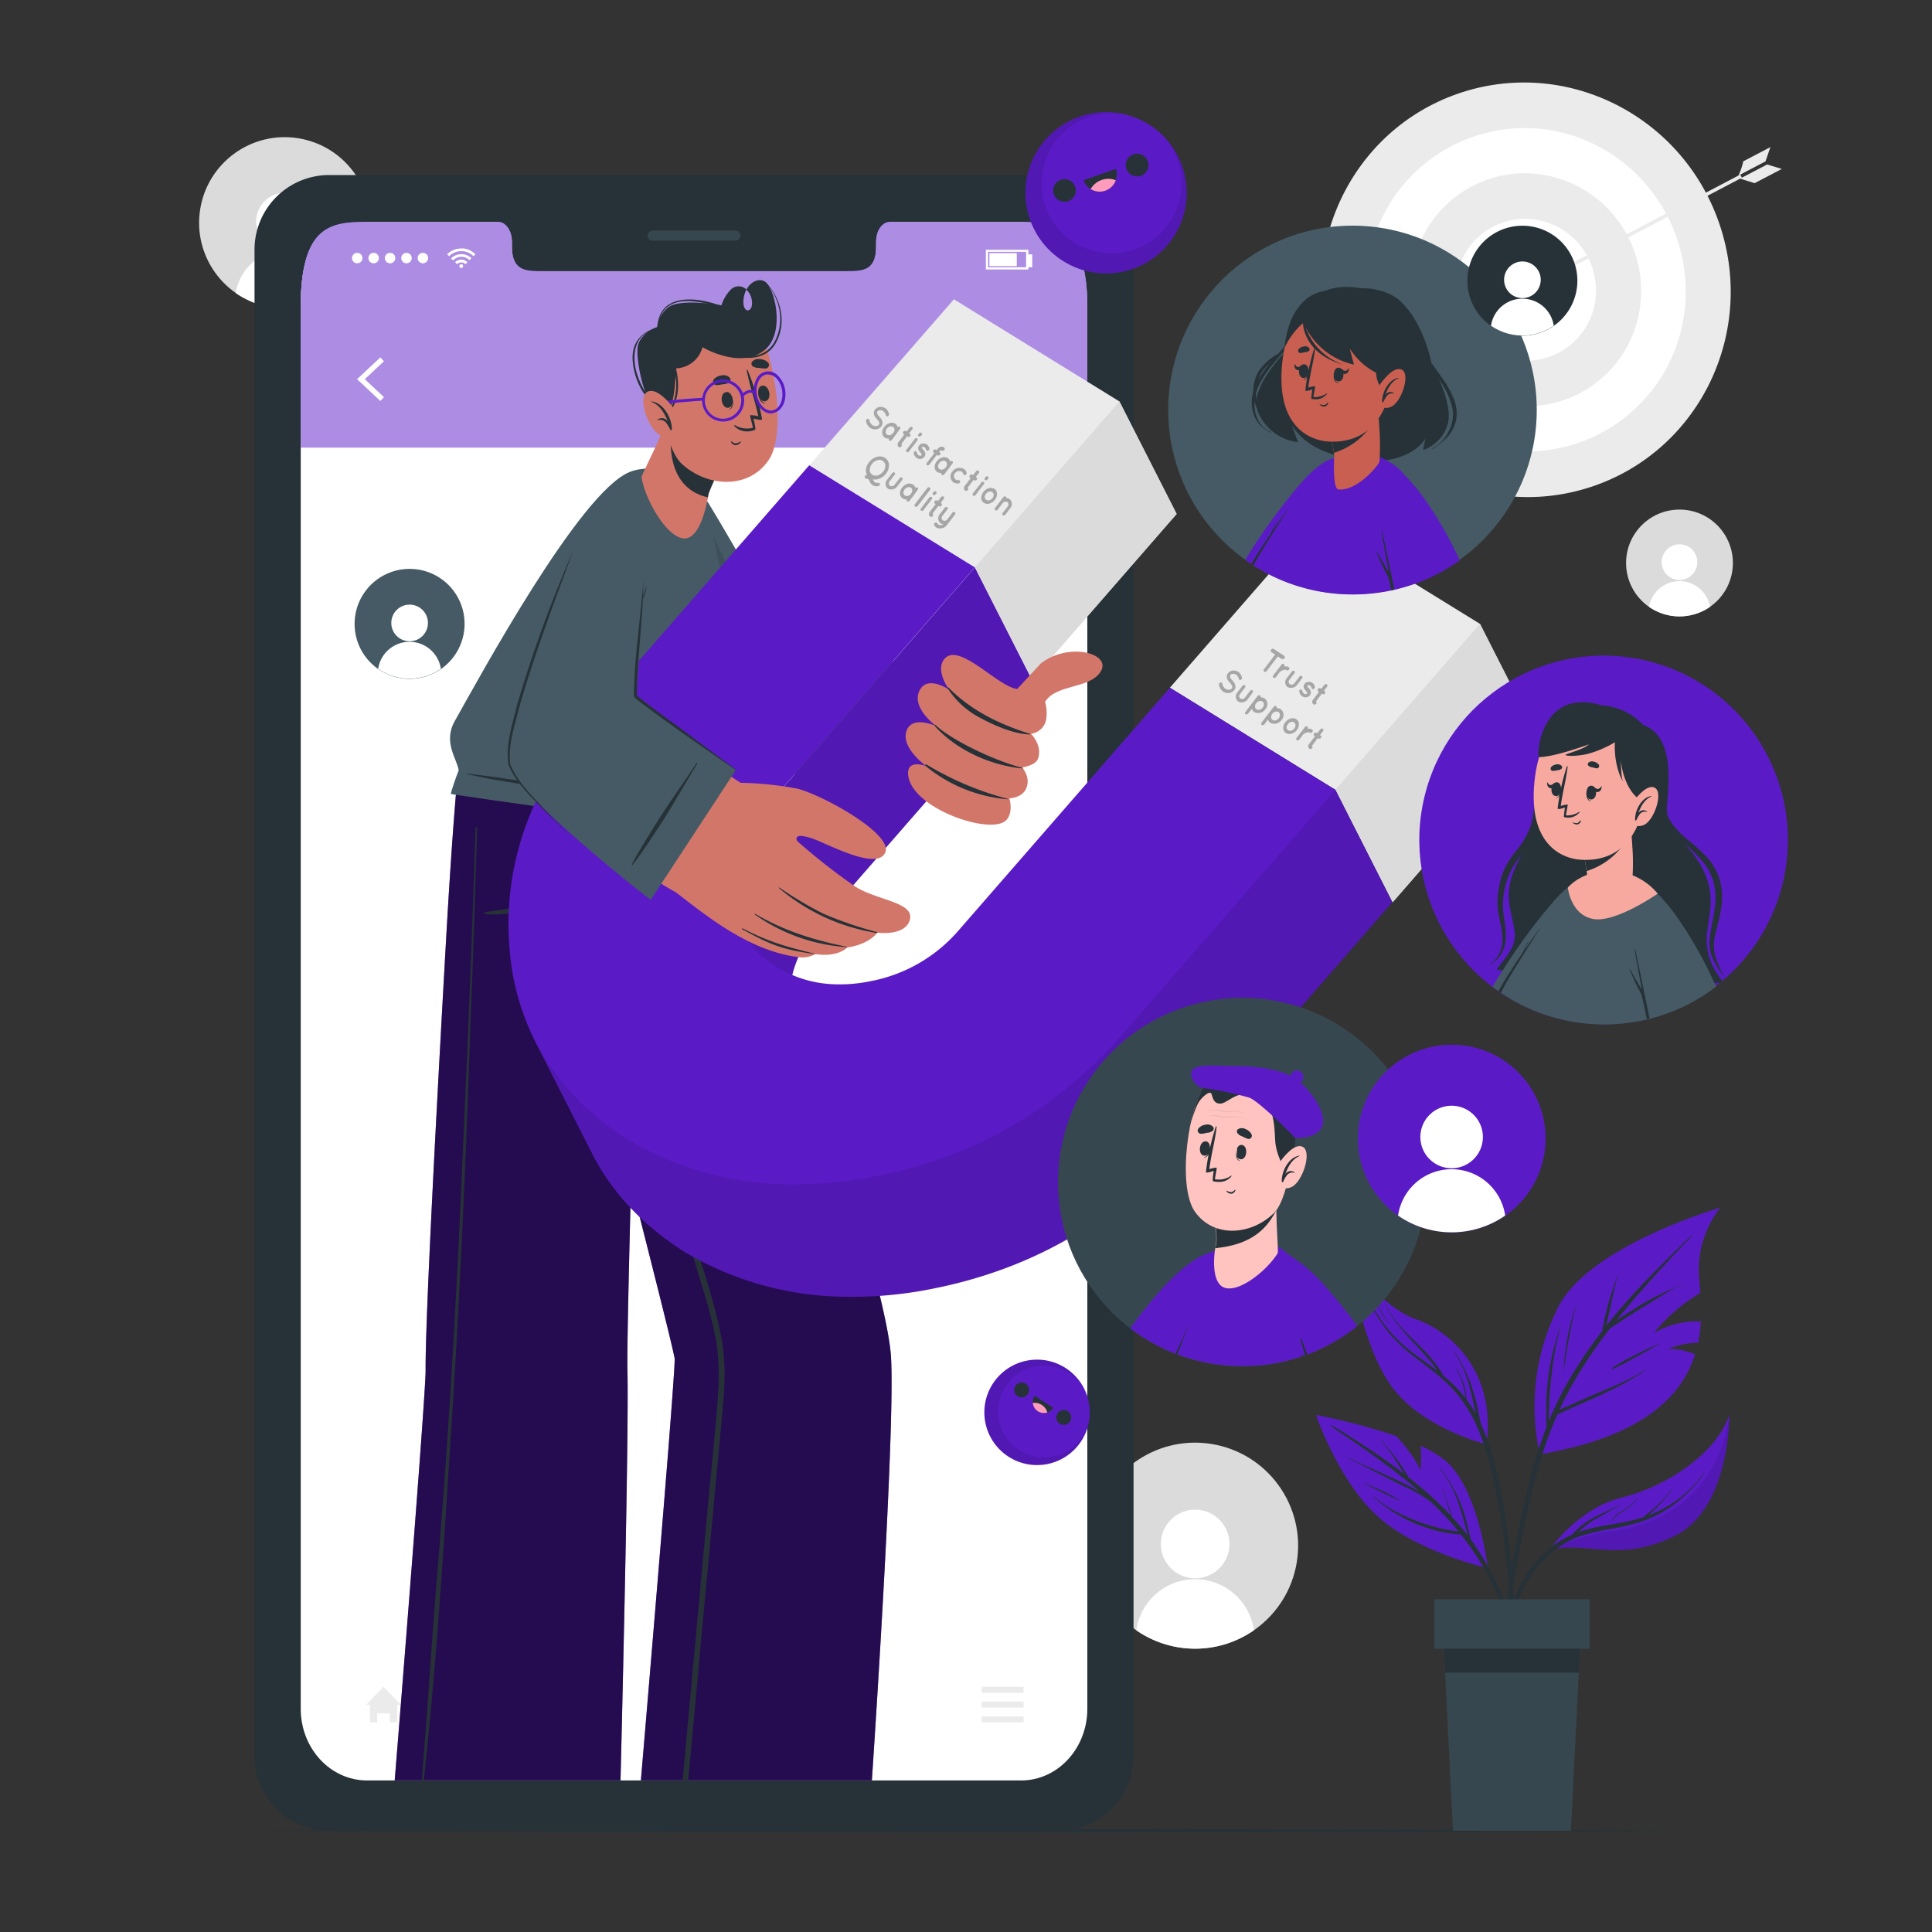 <?xml version="1.0" encoding="UTF-8"?>
<svg xmlns="http://www.w3.org/2000/svg" viewBox="0 0 500 500">
  <rect x="0" y="0" width="500" height="500" fill="#333333" stroke="none"/>
  <g id="freepik--background-complete--inject-73">
    <circle cx="434.65" cy="145.7" r="13.82" transform="translate(24.28 350.02) rotate(-45)" style="fill:#dbdbdb"></circle>
    <path d="M439.26,145.47a4.61,4.61,0,1,1-4.6-4.6A4.6,4.6,0,0,1,439.26,145.47Z" style="fill:#fff"></path>
    <path d="M442.54,157.05a13.84,13.84,0,0,1-15.77,0,8,8,0,0,1,15.77,0Z" style="fill:#fff"></path>
    <circle cx="73.68" cy="57.65" r="22.15" transform="translate(4.97 121.14) rotate(-80.78)" style="fill:#dbdbdb"></circle>
    <path d="M81.06,57.28a7.38,7.38,0,1,1-7.37-7.37A7.37,7.37,0,0,1,81.06,57.28Z" style="fill:#fff"></path>
    <path d="M86.32,75.84a22.18,22.18,0,0,1-25.28,0,12.77,12.77,0,0,1,25.28,0Z" style="fill:#fff"></path>
    <circle cx="309.3" cy="400.02" r="26.66" transform="translate(-134.78 641.85) rotate(-80.86)" style="fill:#dbdbdb"></circle>
    <path d="M318.19,399.58a8.88,8.88,0,1,1-8.88-8.88A8.89,8.89,0,0,1,318.19,399.58Z" style="fill:#fff"></path>
    <path d="M324.51,421.91a26.68,26.68,0,0,1-30.42,0,15.36,15.36,0,0,1,30.42,0Z" style="fill:#fff"></path>
    <ellipse cx="394.9" cy="74.99" rx="52.9" ry="53.72" transform="translate(-2.71 133.91) rotate(-19.18)" style="fill:#ebebeb"></ellipse>
    <path d="M353.57,74.31c-.15,23.1,18.23,42.13,41.06,42.51a41.1,41.1,0,0,0,41.61-41.16c.15-23.1-18.24-42.13-41.07-42.51A41.1,41.1,0,0,0,353.57,74.31Z" style="fill:#fff"></path>
    <path d="M365.1,74.5a30.35,30.35,0,0,0,29.61,30.65,29.63,29.63,0,0,0,30-29.68,30.34,30.34,0,0,0-29.6-30.64A29.63,29.63,0,0,0,365.1,74.5Z" style="fill:#ebebeb"></path>
    <path d="M376.76,74.69a18.47,18.47,0,0,0,18,18.66,18.06,18.06,0,0,0,18.27-18.07,18.49,18.49,0,0,0-18-18.66A18,18,0,0,0,376.76,74.69Z" style="fill:#fff"></path>
    <path d="M386.83,74.85a8.22,8.22,0,0,0,8,8.31,8,8,0,0,0,8.13-8,8.22,8.22,0,0,0-8-8.31A8,8,0,0,0,386.83,74.85Z" style="fill:#ebebeb"></path>
    <polygon points="395.32 75.16 450.8 45.99 450.38 45.18 394.9 74.35 395.32 75.16" style="fill:#ebebeb"></polygon>
    <polygon points="454.08 47.41 453.88 47.33 450.32 46.23 457.33 42.57 461.13 43.72 454.08 47.41" style="fill:#ebebeb"></polygon>
    <path d="M458.18,38.07l-1.27,3.7-7,3.66a17.17,17.17,0,0,0,1.25-3.68Z" style="fill:#ebebeb"></path>
    <polygon points="393.21 74.08 394.67 76.71 398.57 76.38 396.01 74.29 395.75 71 393.21 74.08" style="fill:#ebebeb"></polygon>
  </g>
  <g id="freepik--Floor--inject-73">
    <path d="M52.43,473.77c126.58-.61,268.56-.61,395.14,0-126.58.62-268.56.61-395.14,0Z" style="fill:#263238"></path>
  </g>
  <g id="freepik--Plant--inject-73">
    <path d="M385.05,405.84s-18.51-4.2-28.66-13.55-15.81-26.09-15.81-26.09a158.68,158.68,0,0,1,20.76,5.45c1.65,1.77,4.81,5.42,6.28,8.88a43,43,0,0,0,.05-6.35,28.64,28.64,0,0,1,6.59,4C382.67,385.55,385.05,405.84,385.05,405.84Z" style="fill:#5A1BC6"></path>
    <path d="M352.14,374.34c-2.53-1.75-5.1-3.43-7.61-5.19-.15-.11,0-.35.15-.25,4.77,2.85,9.48,5.89,14,9.08,1.59,1.11,3.15,2.27,4.69,3.45l-.32-.55c-.56-.93-1.15-1.84-1.73-2.75a40.11,40.11,0,0,0-3.93-5.25c-.06-.06,0-.14.09-.08,1.44,1.66,2.88,3.3,4.2,5.07.62.84,1.2,1.7,1.76,2.59.28.46.56.93.83,1.4l.27.48c2.4,1.88,4.73,3.84,6.95,5.91,1.38,1.28,2.7,2.6,4,4-.72-2.24-1.34-4.5-2.17-6.71,0-.08.09-.11.12,0,.81,2.31,1.69,4.64,2.31,7,1.42,1.54,2.78,3.12,4.05,4.78l-.06-.31c-.21-.87-.43-1.74-.67-2.6-.45-1.68-.94-3.34-1.5-5a28.82,28.82,0,0,0-5-9.4c0-.06,0-.14.1-.08a36.11,36.11,0,0,1,7.08,14.8q.3,1.19.57,2.37c.09.42.21.85.28,1.28.56.76,1.11,1.52,1.63,2.31A80.12,80.12,0,0,1,390.08,416a178.59,178.59,0,0,1,5.94,18.5c0,.12-.15.16-.19.05-3.62-10.84-7.32-21.82-13.52-31.5a70.65,70.65,0,0,0-4.23-5.92,35.06,35.06,0,0,1-9-1.79,39.74,39.74,0,0,1-9-4.36,55.91,55.91,0,0,1-4.62-3.49.06.06,0,1,1,.08-.1,36.85,36.85,0,0,0,8.48,5.14,46.62,46.62,0,0,0,9.34,3.13c1.37.3,2.75.52,4.14.7a80,80,0,0,0-5.46-6c-.62-.63-1.27-1.22-1.91-1.83a45.09,45.09,0,0,0-6.85-3.92c-3-1.46-6-3-9-4.54-1.69-.86-3.37-1.74-5.08-2.58-.07,0,0-.14.07-.1,3,1.46,6.13,2.84,9.2,4.24,2.89,1.33,5.81,2.66,8.59,4.22l.35.2c-2.51-2.18-5.11-4.26-7.76-6.26C357.15,377.9,354.67,376.09,352.14,374.34Z" style="fill:#263238"></path>
    <path d="M353.19,383.88c1.5.66,3,1.25,4.53,1.94s3,1.56,4.44,2.42c.06,0,0,.13-.06.1-1.48-.71-3-1.37-4.44-2.11s-3-1.55-4.51-2.23C353.08,384,353.11,383.85,353.19,383.88Z" style="fill:#263238"></path>
    <path d="M445.18,312.56a26.4,26.4,0,0,0-5.53,15.37c-.07,1.66.2,4,.39,6.69A44,44,0,0,0,428,345,21.9,21.9,0,0,1,440.17,342a36.55,36.55,0,0,1-.71,5.54c-1.28-.08-3.76.09-7.85,1.55a17.57,17.57,0,0,1,7.08,1.41c-3.3,10.49-13.11,21.28-40.19,25.86a56.84,56.84,0,0,1,4.79-38.12C411.41,322.3,445.18,312.56,445.18,312.56Z" style="fill:#5A1BC6"></path>
    <path d="M389.12,421.29q.7-6.72,1.76-13.41a266.24,266.24,0,0,1,5.46-26.51,104.4,104.4,0,0,1,3.91-12.08,17.51,17.51,0,0,1-.1-2.17c0-.87,0-1.73,0-2.6,0-1.74.11-3.47.25-5.2a61.23,61.23,0,0,1,1.67-10.15c.49-1.93,1.07-3.83,1.63-5.74a.06.06,0,1,1,.12,0,77.2,77.2,0,0,0-2,10.13,96.25,96.25,0,0,0-.9,10.17q-.06,1.39-.06,2.79c0,.39,0,.8,0,1.2a87.37,87.37,0,0,1,4.57-9.45,114.7,114.7,0,0,1,9.27-13.87,5.93,5.93,0,0,1,.22-1.51l.39-1.81c.28-1.24.59-2.47.93-3.7.67-2.45,1.56-4.82,2.33-7.24a.06.06,0,0,1,.12,0c-.72,2.4-1.19,4.89-1.74,7.33-.27,1.21-.54,2.41-.8,3.62-.14.61-.27,1.21-.39,1.82a.59.59,0,0,0,0,.13q1.63-2.07,3.35-4.08c5.17-6.06,10.84-11.66,16.55-17.21.7-.69,1.42-1.35,2.13-2,.06-.05.14,0,.09.1-5.46,5.69-10.83,11.44-15.91,17.47q-1.81,2.14-3.57,4.34l1.85-1.22c1.57-1,3.17-2,4.81-3s3.3-1.82,5-2.65,3.59-1.57,5.27-2.54c.07,0,.13.08.06.11a39,39,0,0,0-4.94,2.74c-1.65,1-3.3,2-4.92,3s-3.19,2-4.77,3c-1.32.85-2.61,1.79-4,2.58a129.59,129.59,0,0,0-8.68,12.63q-2.46,4.15-4.48,8.5c.32-.14.65-.27,1-.42l2.48-1.1,4.79-2.09c3-1.32,6.12-2.53,9.1-4a42.78,42.78,0,0,0,4.87-2.7c.06-.05.12.06.06.11-5.56,3.83-11.78,6.52-17.93,9.24l-2.66,1.18c-.74.32-1.47.69-2.22,1a93.08,93.08,0,0,0-4.58,12.55,255,255,0,0,0-5.9,26.2c-1.55,8.85-2.6,17.75-3.41,26.69-.1,1.12-.2,2.24-.33,3.35a.36.36,0,0,1-.71,0C388.18,430.35,388.65,425.81,389.12,421.29Z" style="fill:#263238"></path>
    <path d="M405.6,346.5c.5-2.75,1.23-5.45,2-8.14,0-.08.14,0,.12,0-.68,2.64-1.17,5.34-1.67,8s-1,5.49-1.34,8.25c0,0-.08.05-.08,0A72,72,0,0,1,405.6,346.5Z" style="fill:#263238"></path>
    <path d="M417.27,354a49.39,49.39,0,0,1,5.89-3.32c1-.51,2-1,3-1.48s2.1-.91,3.12-1.43c.07,0,.14.08.06.11-1,.5-1.93,1.1-2.9,1.63s-2,1.11-3,1.65c-2,1.06-3.92,2.24-6,3.1A.15.15,0,0,1,417.27,354Z" style="fill:#263238"></path>
    <path d="M384.71,373.77s-17.13-4.09-25-15.58c-7.51-11-9.94-29.68-10.13-31.32.31,1.51,3.84,17.86,15.5,25.47C374,358.18,382.65,363,384.71,373.77Z" style="fill:#263238;opacity:0.1"></path>
    <path d="M368.9,344.18a21.85,21.85,0,0,1,6.32,10.4s-.05.05-.06,0a25.61,25.61,0,0,0-6.34-10.33C368.76,344.22,368.84,344.12,368.9,344.18Z" style="fill:#263238"></path>
    <path d="M384.71,373.77s-17.13-4.09-25-15.58c-7.51-11-9.94-29.68-10.13-31.32a.56.56,0,0,1,0-.12s8.21,11.68,16.85,14.66S387.19,354.69,384.71,373.77Z" style="fill:#5A1BC6"></path>
    <path d="M352.6,333.19a70.08,70.08,0,0,0,5.3,9.06,36.37,36.37,0,0,0,7,7.25c2.33,1.85,4.79,3.52,7.14,5.33a.22.22,0,0,0-.05-.08c-.44-.66-.91-1.3-1.4-1.92-1-1.25-2.05-2.44-3.13-3.61-2.13-2.3-4.3-4.57-6.21-7.07a25.89,25.89,0,0,1-2.75-4.42.06.06,0,1,1,.12,0c2.78,5.78,8.33,9.49,12.29,14.38a26,26,0,0,1,1.58,2.16,9.56,9.56,0,0,1,1,1.74,36.28,36.28,0,0,1,5.84,5.91,23.42,23.42,0,0,0-.69-3.33,16.62,16.62,0,0,0-1.81-4.33c-.05-.07.06-.14.1-.07a20.59,20.59,0,0,1,2,4.31,14.62,14.62,0,0,1,.62,3.7h0a31.54,31.54,0,0,1,2.32,3.6c-.07-.37-.14-.74-.22-1.1-.34-1.71-.71-3.41-1.16-5.09a30.15,30.15,0,0,0-4.12-9.65.07.07,0,0,1,.11-.07,36.76,36.76,0,0,1,4.56,9.44c.55,1.68,1,3.39,1.37,5.11.19.84.36,1.69.52,2.54.08.44.18.89.25,1.34a61.37,61.37,0,0,1,3.95,11.61,169,169,0,0,1,3.65,21.65,178.63,178.63,0,0,1,1.18,23c0,1-.07,1.93-.12,2.89,0,.25-.39.28-.4,0-.17-3.8-.26-7.6-.49-11.4s-.55-7.59-1-11.38a201.69,201.69,0,0,0-3.57-22.14c-1.39-6.27-3.19-12.57-6.61-18.06a34.27,34.27,0,0,0-6.18-7.35c-2.4-2.15-5-4-7.56-6a41.28,41.28,0,0,1-6.94-6.66,55.27,55.27,0,0,1-5.45-8.84c-.4-.78-.81-1.55-1.22-2.33C352.46,333.19,352.57,333.12,352.6,333.19Z" style="fill:#263238"></path>
    <path d="M355.56,335.71a59.45,59.45,0,0,0,3.81,6.67,0,0,0,1,1-.07.05,45.27,45.27,0,0,1-3.86-6.68C355.4,335.67,355.52,335.63,355.56,335.71Z" style="fill:#263238"></path>
    <path d="M447.56,366.2s.28,24.34-14.28,31.37-22.36,1.17-32.24,3.52h0c.39-.58,7.44-10.72,18.67-13.52C431.27,384.68,444.06,376.34,447.56,366.2Z" style="fill:#5A1BC6"></path>
    <path d="M447.56,366.2s.28,24.34-14.28,31.37-22.36,1.17-32.24,3.52h0a55.07,55.07,0,0,1,16.55-4.88C426.78,395.1,444.31,389.12,447.56,366.2Z" style="opacity:0.1"></path>
    <path d="M400.08,401.53a24.21,24.21,0,0,1,5.79-3.92c.31-.15.63-.27.95-.41a6.33,6.33,0,0,1,.49-.56,18.76,18.76,0,0,1,1.37-1.3,20.26,20.26,0,0,1,2.92-2.11c2.41-1.42,5.06-2.41,7.52-3.73.07,0,.13.08.06.11-1.22.64-2.4,1.33-3.58,2s-2.33,1.31-3.46,2a26.06,26.06,0,0,0-2.88,2.16c-.25.22-.5.46-.74.71a39.46,39.46,0,0,1,4.91-1.31c2.67-.54,5.36-.92,8-1.48a36,36,0,0,0,3.86-1.05c1.21-1,2.42-1.93,3.56-3a29.16,29.16,0,0,0,3.76-4.17c.05-.07.16,0,.11.07a44.81,44.81,0,0,1-6,6.58c.63-.24,1.25-.49,1.86-.77A30.1,30.1,0,0,0,441,381.11c0-.07.15,0,.1.07a34,34,0,0,1-10,9.63,30.4,30.4,0,0,1-6.34,3,58.6,58.6,0,0,1-7.88,1.86,55.41,55.41,0,0,0-7.71,1.84,23,23,0,0,0-6.47,3.4A30.28,30.28,0,0,0,394,411.72a54.44,54.44,0,0,0-4.8,17.8c0,.26-.44.26-.42,0C389.46,419.28,392.19,408.63,400.08,401.53Z" style="fill:#263238"></path>
    <path d="M417,393.59a8.29,8.29,0,0,1,3-2.71,11,11,0,0,0,3.56-2.95c.05-.06.15,0,.1.07a11.7,11.7,0,0,1-3.14,2.81,10.92,10.92,0,0,0-3.42,2.84C417,393.7,416.93,393.65,417,393.59Z" style="fill:#263238"></path>
    <polygon points="409.25 419.49 408.58 432.88 406.55 473.77 376.02 473.77 373.99 432.88 373.33 419.49 409.25 419.49" style="fill:#37474f"></polygon>
    <polygon points="409.25 419.49 408.58 432.88 373.99 432.88 373.33 419.49 409.25 419.49" style="fill:#263238"></polygon>
    <rect x="371.19" y="413.91" width="40.2" height="12.77" style="fill:#37474f"></rect>
  </g>
  <g id="freepik--Device--inject-73">
    <path d="M274.2,45.3H85A19.32,19.32,0,0,0,65.87,64.8V454.28A19.33,19.33,0,0,0,85,473.77H274.2a19.34,19.34,0,0,0,19.16-19.49V64.8A19.33,19.33,0,0,0,274.2,45.3Zm7.2,396.93c0,10.26-7.68,18.55-17.14,18.55H95c-9.49,0-17.17-8.29-17.17-18.55V79.56c0-20.89,7.68-21.91,17.17-21.91h33.9c2,0,3.58,2.24,3.58,5v1.2c0,6.5,3.56,6.52,7.94,6.52h78.41c4.41,0,7.93,0,7.93-6.52v-1.2c0-2.78,1.59-5,3.59-5h33.92c9.46,0,17.14,2.78,17.14,21.91Z" style="fill:#263238"></path>
    <path d="M190.31,62.27H168.92A1.32,1.32,0,0,1,167.6,61h0a1.32,1.32,0,0,1,1.32-1.32h21.39A1.32,1.32,0,0,1,191.63,61h0A1.32,1.32,0,0,1,190.31,62.27Z" style="fill:#37474f"></path>
    <path d="M281.4,79.56V442.23c0,10.26-7.67,18.55-17.14,18.55H95c-9.5,0-17.17-8.29-17.17-18.55V79.56c0-20.89,7.67-21.91,17.17-21.91h33.89c2,0,3.59,2.24,3.59,5v1.2c0,6.5,3.55,6.52,7.93,6.52h78.41c4.41,0,7.93,0,7.93-6.52v-1.2c0-2.78,1.59-5,3.6-5h33.91C273.73,57.65,281.4,60.43,281.4,79.56Z" style="fill:#fff"></path>
    <path d="M281.4,79.4v36.43H77.82V79.4c0-21,7.68-22,17.17-22h33.9c2,0,3.58,2.25,3.58,5v1.2c0,6.55,3.56,6.57,7.94,6.57h78.41c4.41,0,7.93,0,7.93-6.57v-1.2c0-2.79,1.59-5,3.6-5h33.91C273.73,57.37,281.4,60.16,281.4,79.4Z" style="fill:#5A1BC6"></path>
    <path d="M281.4,79.4v36.43H77.82V79.4c0-21,7.68-22,17.17-22h33.9c2,0,3.58,2.25,3.58,5v1.2c0,6.55,3.56,6.57,7.94,6.57h78.41c4.41,0,7.93,0,7.93-6.57v-1.2c0-2.79,1.59-5,3.6-5h33.91C273.73,57.37,281.4,60.16,281.4,79.4Z" style="fill:#fff;opacity:0.5"></path>
    <polygon points="98.43 103.77 92.42 98.13 98.43 92.5 99.36 93.49 94.41 98.13 99.36 102.78 98.43 103.77" style="fill:#fff"></polygon>
    <path d="M265.64,94.62a1.19,1.19,0,1,1-1.19-1.18A1.19,1.19,0,0,1,265.64,94.62Zm-1.19,3a1.19,1.19,0,1,0,1.19,1.18A1.18,1.18,0,0,0,264.45,97.65Zm0,4.21a1.18,1.18,0,1,0,1.19,1.18A1.18,1.18,0,0,0,264.45,101.86Z" style="fill:#fff"></path>
    <path d="M123.05,65.8l-.33.33-.19.18a4.44,4.44,0,0,0-6.31,0l-.18-.19-.32-.32h0l0,0c.14-.12.27-.25.41-.36a4.44,4.44,0,0,1,1-.61,4.88,4.88,0,0,1,1.27-.43c.21,0,.42-.06.64-.09.07,0,.54,0,.55,0s.29,0,.43,0a4.75,4.75,0,0,1,1.17.28A6.2,6.2,0,0,1,122,65a5.63,5.63,0,0,1,.75.53l.35.31Zm-3.68.66a2.94,2.94,0,0,1,2.12.88c.17-.17.35-.34.52-.52a3.72,3.72,0,0,0-3.17-1,3.62,3.62,0,0,0-2.1,1.06l.52.51A3,3,0,0,1,119.37,66.46Zm-1.59,1.4.51.52a1.48,1.48,0,0,1,1.08-.46,1.52,1.52,0,0,1,1.09.45l.51-.51A2.23,2.23,0,0,0,117.78,67.86Zm1.59.52a.46.46,0,0,0-.46.46.47.47,0,1,0,.93,0A.46.46,0,0,0,119.37,68.38Z" style="fill:#fff"></path>
    <path d="M91.1,66.79a1.35,1.35,0,1,1,1.35,1.35A1.35,1.35,0,0,1,91.1,66.79Zm5.6,1.35a1.35,1.35,0,1,0-1.35-1.35A1.35,1.35,0,0,0,96.7,68.14Zm4.25,0a1.35,1.35,0,1,0-1.35-1.35A1.35,1.35,0,0,0,101,68.14Zm4.25,0a1.35,1.35,0,1,0-1.35-1.35A1.35,1.35,0,0,0,105.2,68.14Zm4.25,0a1.35,1.35,0,1,0-1.35-1.35A1.35,1.35,0,0,0,109.45,68.14Z" style="fill:#fff"></path>
    <path d="M266.14,69.74h-11v-5.1h11Zm-10.43-.57h9.85v-4h-9.85Zm7.43-3.66h-7.08v3.36h7.08Zm4,.32h-1v2.72h1Z" style="fill:#fff"></path>
    <polygon points="103.76 441.19 102.76 441.19 102.76 445.75 100.9 445.75 100.9 443.43 97.61 443.43 97.61 445.75 95.75 445.75 95.75 441.19 94.76 441.19 99.26 436.54 103.76 441.19" style="fill:#ebebeb"></polygon>
    <path d="M264.9,438.09H254.05v-1.55H264.9Zm0,2.28H254.05v1.55H264.9Zm0,3.83H254.05v1.55H264.9Z" style="fill:#ebebeb"></path>
    <path d="M183,441.3l-3.09,3.3-3.08-3.3.54-.51,2.54,2.71,2.54-2.71Zm2.51,1.09a5.6,5.6,0,1,0-5.6,5.61A5.61,5.61,0,0,0,185.53,442.39Zm-.74,0a4.86,4.86,0,1,1-4.86-4.86A4.87,4.87,0,0,1,184.79,442.39Z" style="fill:#ebebeb"></path>
  </g>
  <g id="freepik--character-1--inject-73">
    <path d="M230.57,350.91C228.9,326,186.81,205.5,186.81,205.5H118s-1.17,13.06-2.6,38.5c-2.34,41.28-5.37,97.89-5.25,110.69,0,5.29-4.73,65.9-8,106.07h58.44c.9-37.1,2.13-92.08,1.79-106.14-.12-5.09.37-26.7.94-48.49v-.06q.63,2.48,1.25,4.88a1.24,1.24,0,0,0,0,.16c.37,1.46.74,2.89,1.1,4.3,4.75,18.66,8.32,32.94,8.92,36.1.33,1.67-5.17,67.32-8.73,109.25h59.78C228.16,422.84,231.53,365.17,230.57,350.91Z" style="fill:#5A1BC6"></path>
    <path d="M230.57,350.91C228.9,326,186.81,205.5,186.81,205.5H118s-1.17,13.06-2.6,38.5c-2.34,41.28-5.37,97.89-5.25,110.69,0,5.29-4.73,65.9-8,106.07h58.44c.9-37.1,2.13-92.08,1.79-106.14-.12-5.09.37-26.7.94-48.49v-.06q.63,2.48,1.25,4.88a1.24,1.24,0,0,0,0,.16c.37,1.46.74,2.89,1.1,4.3,4.75,18.66,8.32,32.94,8.92,36.1.33,1.67-5.17,67.32-8.73,109.25h59.78C228.16,422.84,231.53,365.17,230.57,350.91Z" style="fill:#020100;opacity:0.6"></path>
    <path d="M169.74,252.17a0,0,0,0,1,0,0l-.52.3c-.4.24-.83.49-1.26.76l0,0c-1,.58-2,1.21-3.14,1.89,0,0-.18,6-.44,15-.05,1.87-.11,3.88-.16,6-.18,6.2-.38,13.31-.57,20.67-.08,3.06-.16,6.16-.24,9.25v.08q1.23,4.74,2.39,9.26c2.79-21.14,6.16-44.72,9.21-66.19h0C173.62,250,171.88,250.93,169.74,252.17Z" style="fill:#020100;opacity:0.1"></path>
    <path d="M164.17,276.17c1.72,5.37,3.37,10.55,4.85,15.22,2.11,6.71,3.88,12.36,5,16q4,13.29,8,26.59a107.17,107.17,0,0,1,3.27,12.86,59.13,59.13,0,0,1,.54,13.75c-.58,9.25-1.65,18.48-2.5,27.7s-1.71,18.48-2.56,27.72q-1.14,12.35-2.27,24.67-.93,10.05-1.83,20.09h1.43c.65-6.69,1.26-13.38,1.87-20.07q.78-8.59,1.57-17.19,2.55-27.18,5.08-54.37c.43-4.55.91-9.11.91-13.68A56,56,0,0,0,186,342.9c-2-8.73-4.94-17.29-7.52-25.86q-4.46-14.82-9-29.62l-5.24-17.24Z" style="fill:#263238"></path>
    <path d="M123.49,214.25c-.56,19.05-1,31.57-1.7,50.63-1.14,33.68-2.6,67.37-4.75,101-1.5,23.34-3.13,50.38-5.46,75.92-.59,6.45-1.22,12.8-1.9,19h-.55c.51-6.09,1-12.53,1.47-19,.81-11.19,1.57-22.38,2.34-31.69,2.82-33.71,4.85-67.5,6.36-101.3S122,248,123.07,214.27C123.08,214,123.5,214,123.49,214.25Zm2,22.31a24.65,24.65,0,0,0,4.38,0c1.15-.06,2.31-.15,3.46-.29,4-.51,8-1.94,10.25-5.51,1.23-1.95,4.4-12.4,4.4-13.78,0-.12-.22-1.27-1,0-.42.77-3.87,12.69-6.89,15.05a15.92,15.92,0,0,1-6.45,2.72c-1.21.26-2.43.48-3.65.67-1.52.24-3.11.36-4.59.74A.2.2,0,0,0,125.44,236.56ZM178,247.85a107.23,107.23,0,0,0-17,7.92.19.19,0,0,0,.16.35c5.73-2.46,11.57-4.82,17.16-7.59A.37.37,0,0,0,178,247.85Zm1.73-39.26c0-.19-.37-.24-.37,0a188.1,188.1,0,0,1-1,19.15c-.26,3-2.64,19.27-7.76,18.08-.85-.2-1.29-1-1.42-2.34-.17-1.55.42-3.45.67-5,.57-3.41,1-6.84,1.32-10.29a92.91,92.91,0,0,0-.21-19.3.17.17,0,0,0-.33,0,177.07,177.07,0,0,1-1.55,26.64c-.65,4.24-2.78,10.63,1.66,11.29s7.44-10,8-13A97.92,97.92,0,0,0,179.75,208.59Zm-8.95,37.64a28,28,0,0,0-1.15,3.38,7.61,7.61,0,0,0-.48,2.78.2.2,0,0,0,.35.08,9.52,9.52,0,0,0,1.19-2.71c.39-1,.81-2.08,1.17-3.14A.57.57,0,0,0,170.8,246.23Z" style="fill:#263238"></path>
    <path d="M251.16,176.81c-1.54-1.21-11-2.9-20.94-4.49v32.27a128,128,0,0,0,18.22,2C252.44,206.58,254.51,179.46,251.16,176.81Z" style="fill:#d3766a"></path>
    <path d="M234.68,206.56l3.08-34.27s-29-5-32.51-5.89c-1.49-.39-15.11-25.13-21.6-35.7-4.26-7-12.38-8.86-11.19,6.85.69,9.2,10.34,52.1,17.83,57.7C196.24,199.71,234.68,206.56,234.68,206.56Z" style="fill:#455a64"></path>
    <path d="M228.46,203.72c-.17-2.48.85-12.7,1.14-15.25s1.76-12.7,2.05-15.31c0-.15.23-.16.21,0-.25,2.59-.93,12.88-1.19,15.43s-1.4,12.73-2.08,15.16A.07.07,0,0,1,228.46,203.72Z" style="fill:#263238"></path>
    <path d="M216,202.92c-10.12-2.17-22.36-5.17-25.69-7.67-7.49-5.6-17.14-48.5-17.83-57.69-.76-10.1,2.31-12.93,5.74-11.8Z" style="fill:#020100;opacity:0.1"></path>
    <path d="M116.71,205.47c.14.21,71.4,10.23,72.18,9.58.28-.25.93-6,.93-6s5.49-5.12,4.26-14.7c-2.61-20.27-9.86-63.09-13.19-67.68-2.92-4-11.87-7-18-4.49-12.91,5.29-38.81,53.12-45.19,64.41-3.15,5.57.68,9.94,1,12.81C118.66,199.38,116.53,205.19,116.71,205.47Z" style="fill:#455a64"></path>
    <path d="M188.2,209.72c-2.22-.41-4.47-.59-6.7-.92s-4.23-.72-6.36-1c-4.36-.61-8.73-1.17-13.1-1.78-8.72-1.22-17.44-2.51-26.16-3.77l-7.3-1.08c-2.54-.38-5.1-.6-7.64-1a.1.1,0,0,0,0,.19c2.21.42,4.4,1,6.62,1.36l6.37,1.07c4.34.73,8.69,1.4,13,2.06,8.71,1.31,17.44,2.53,26.19,3.61,2.44.3,4.89.52,7.35.73s5.1.65,7.65.8C188.32,210,188.38,209.75,188.2,209.72Z" style="fill:#263238"></path>
    <path d="M176.85,139.33c-4.35-.45-9.82-9.83-10.81-15.76-.06-.41,1.72-3.83,3.68-8.08,1.19-2.59,2.44-5.5,3.4-8.23l15.71,10.15a46.38,46.38,0,0,0-5.33,9.93,6.76,6.76,0,0,0-.27,1.17c0,.05,0,.12,0,.19C182.79,131,181.06,139.77,176.85,139.33Z" style="fill:#d3766a"></path>
    <path d="M183.23,128.51c0,.05,0,.11,0,.19a12.1,12.1,0,0,1-1.8-.51c-9.86-3.69-7.95-16.67-7.21-20.25l3.92,2.54,10.73,6.94a45.32,45.32,0,0,0-5.32,9.93A5.74,5.74,0,0,0,183.23,128.51Z" style="fill:#263238"></path>
    <path d="M170.78,90.66c-2.06,6.42,1.06,25.09,5.59,29.31,6.55,6.12,17.43,6.85,22.66-1.06,5.07-7.67.56-31.93-4.5-35.78C187.07,77.46,173.82,81.18,170.78,90.66Z" style="fill:#d3766a"></path>
    <path d="M189.38,102.53s-.08.08-.07.13c.29,1.24.42,2.72-.63,3.36,0,0,0,.08,0,.07C190,105.61,189.86,103.66,189.38,102.53Z" style="fill:#263238"></path>
    <path d="M188,101.45c-2,.25-1.39,4.32.5,4.08S189.72,101.24,188,101.45Z" style="fill:#263238"></path>
    <path d="M196.21,101.33s.11,0,.11.09c.17,1.27.57,2.69,1.77,2.93,0,0,0,.07,0,.07C196.67,104.45,196.16,102.55,196.21,101.33Z" style="fill:#263238"></path>
    <path d="M197.12,99.83c2-.48,2.81,3.56,1,4S195.44,100.23,197.12,99.83Z" style="fill:#263238"></path>
    <path d="M185.49,99.66c.58,0,1.11-.15,1.68-.23a2.66,2.66,0,0,0,1.66-.56.86.86,0,0,0,.07-1.06,2.16,2.16,0,0,0-2.08-.66,3.19,3.19,0,0,0-2.07,1A.93.93,0,0,0,185.49,99.66Z" style="fill:#263238"></path>
    <path d="M198.09,95.38a15.84,15.84,0,0,1-1.69-.16,2.76,2.76,0,0,1-1.68-.49.87.87,0,0,1-.12-1.06,2.16,2.16,0,0,1,2.06-.74,3.18,3.18,0,0,1,2.1.89A.93.93,0,0,1,198.09,95.38Z" style="fill:#263238"></path>
    <path d="M189.26,114.19c.35.24.72.6,1.18.56a3.35,3.35,0,0,0,1.3-.53s.08,0,.07.06a1.75,1.75,0,0,1-1.49.94,1.36,1.36,0,0,1-1.17-1C189.12,114.19,189.21,114.15,189.26,114.19Z" style="fill:#263238"></path>
    <path d="M190,110.2a4.34,4.34,0,0,0,3.16,1.45,5.5,5.5,0,0,0,1.56-.18,1.38,1.38,0,0,0,.29-.08l.27-.09a.31.31,0,0,0,.2-.32h0a.79.79,0,0,0,0-.13h0l0-.11c-.13-1-.46-2.44-.46-2.44.38.12,2.32.65,2.2.14a64.67,64.67,0,0,0-3.75-12.7.12.12,0,0,0-.22.07c.73,4,2.16,7.89,3,11.92a7.46,7.46,0,0,0-2.12-.28c-.13.06.69,2.8.72,3.25a.16.16,0,0,1,0,0,6,6,0,0,1-4.65-.66C190,110,189.88,110.12,190,110.2Z" style="fill:#263238"></path>
    <path d="M198.05,90.45c-6.23,5.38-16.24-.59-16.24-.59a7.38,7.38,0,0,1-6.92,5.48s0,11.56-3.06,11.87c-4.59.49-7.75-14.92-6.64-18.14s4.9-4.44,4.9-4.44a7.6,7.6,0,0,1,2.62-4.89c2.86-2.74,14-.72,14-.72a10.15,10.15,0,0,1,2.35-4,2.85,2.85,0,0,1,4.12-.08,6.79,6.79,0,0,0-.78,2.94c-.17,3.4,2.56,3.09,2.2.07a4.8,4.8,0,0,0-1.42-3c1.13-2.13,3.26-3,4.71-2.11C200.56,74.44,203.23,86,198.05,90.45Z" style="fill:#263238"></path>
    <path d="M173.84,91.8c-.07-.2-.33-.1-.28.1A29.3,29.3,0,0,1,175,98.77c.12,2.32-.46,8.25-3.85,7.94a.13.13,0,0,0,0,.26c2.29.8,3.49-2.17,4-4.19C176,99.11,175.12,95.24,173.84,91.8Z" style="fill:#263238"></path>
    <path d="M197.73,72.65s0,0,0,0c4,4,5.54,10.28,2.87,15.52-3.36,6.6-12,3.55-17.15,1.48-.25-.1-.45.27-.19.38,5,2.17,13.78,5,17.38-1C203.82,83.63,202.17,76.75,197.73,72.65Z" style="fill:#263238"></path>
    <path d="M171.06,84.51c-4.45,1-7.43,3.47-7.35,8.29a17.57,17.57,0,0,0,6.19,12.69.18.18,0,0,0,.24-.27,19.7,19.7,0,0,1-5.54-9.38c-.64-2.73-.65-5.85,1.05-8.22,1.23-1.71,3.58-2.35,5.47-2.94C171.23,84.64,171.17,84.49,171.06,84.51Z" style="fill:#263238"></path>
    <path d="M188.19,79.84c-6-2.82-17.5-4.84-18.05,4.72,0,.08.13.09.13,0,1.1-9.64,11.76-6.55,17.84-4.48C188.25,80.14,188.33,79.9,188.19,79.84Z" style="fill:#263238"></path>
    <path d="M187.36,109.08a5.44,5.44,0,1,1,5-7h0a5.45,5.45,0,0,1-3.64,6.78A5.23,5.23,0,0,1,187.36,109.08Zm-.44-10.15a4.72,4.72,0,1,0,4.72,3.35A4.76,4.76,0,0,0,186.92,98.93Z" style="fill:#5A1BC6"></path>
    <path d="M199.69,107c-2.08.09-4.06-2-4.52-4.76a6.52,6.52,0,0,1,.53-4,3.39,3.39,0,0,1,5.73-.92,6.49,6.49,0,0,1,1.75,3.57c.48,3-.93,5.67-3.14,6C199.93,107,199.81,107,199.69,107Zm-1-10.1-.28,0a2.91,2.91,0,0,0-2.07,1.69,5.83,5.83,0,0,0-.46,3.5c.42,2.57,2.22,4.42,4,4.13s2.94-2.62,2.53-5.19a5.82,5.82,0,0,0-1.54-3.18A3,3,0,0,0,198.7,96.92Z" style="fill:#5A1BC6"></path>
    <path d="M192.26,102.72l-.55-.48c.7-.81,2.44-2,4-.85l-.45.58C193.87,100.9,192.33,102.65,192.26,102.72Z" style="fill:#5A1BC6"></path>
    <path d="M168.53,108l-.69-.23c.11-.32,1.08-3.17,2.64-3.69s11.24-1.13,11.66-1.16l0,.73c-2.8.18-10.34.75-11.47,1.12S168.79,107.2,168.53,108Z" style="fill:#5A1BC6"></path>
    <path d="M174.53,105.9s-4.24-6-7-4.49.48,10.23,3.7,11.41a3.26,3.26,0,0,0,4.36-1.78Z" style="fill:#d3766a"></path>
    <path d="M168.55,103.89c-.05,0-.06.06,0,.08,2.26.9,3.45,3,4.29,5.14a1.8,1.8,0,0,0-2.7-.48c-.05,0,0,.14.07.12a2,2,0,0,1,2.21.69,10,10,0,0,1,1.07,1.78c.1.2.46.09.39-.14l0,0C173.88,108.16,171.63,104.16,168.55,103.89Z" style="fill:#263238"></path>
    <path d="M268.62,174.22c-2.74-6.62-5.48-13.4-8.82-19.63-1.8-3.34-4-6.43-5.85-9.65l-56.31,64.64q-9.1,10.47-8.06,22.33a24,24,0,0,0,2.44,8.86l14.8,29.12a24,24,0,0,1-2.44-8.86q-1-11.86,8.07-22.33Z" style="fill:#5A1BC6"></path>
    <path d="M304.51,133,289.7,103.89,197.64,209.58q-9.1,10.47-8.06,22.33a24,24,0,0,0,2.44,8.86l14.8,29.12a24,24,0,0,1-2.44-8.86q-1-11.86,8.07-22.33Z" style="fill:#020100;opacity:0.1"></path>
    <polygon points="289.7 103.89 246.87 77.46 209.46 120.41 252.3 146.83 267.1 175.95 304.51 133.01 289.7 103.89" style="fill:#ebebeb"></polygon>
    <polygon points="252.3 146.83 267.1 175.95 304.51 133.01 289.7 103.89 252.3 146.83" style="fill:#dbdbdb"></polygon>
    <polygon points="383.01 161.45 340.17 135.03 302.77 177.97 345.6 204.4 360.41 233.51 397.81 190.57 383.01 161.45" style="fill:#ebebeb"></polygon>
    <polygon points="345.6 204.4 360.41 233.51 397.81 190.57 383.01 161.45 345.6 204.4" style="fill:#dbdbdb"></polygon>
    <path d="M345.6,204.4,302.77,178l-54.66,62.76a39.86,39.86,0,0,1-22.87,13.18,38.87,38.87,0,0,1-10.16.75A30.07,30.07,0,0,1,201,250.23c-6.93-4.28-10.77-10.4-11.45-18.32s2-15.35,8.06-22.33l54.66-62.75-42.84-26.42-55.07,63.22q-25.06,28.78-22.53,61.4a64.44,64.44,0,0,0,6.93,25l-.29-.55,14.81,29.12q7.62,15,23.72,25.29a82.63,82.63,0,0,0,37.47,11.56,105.67,105.67,0,0,0,28-2.16q37.72-7.8,62.8-36.56l55.07-63.23ZM147.53,282.54c.75.82,1.51,1.63,2.31,2.42C149,284.17,148.28,283.36,147.53,282.54Zm-8.46-12c.51.94,1,1.87,1.59,2.78C140.1,272.44,139.58,271.51,139.07,270.57Zm1.79,3.11c.55.89,1.12,1.77,1.73,2.64C142,275.45,141.41,274.57,140.86,273.68Zm1.9,2.9c.62.88,1.27,1.75,1.94,2.6C144,278.33,143.38,277.46,142.76,276.58Zm2.31,3.07c.67.83,1.36,1.65,2.07,2.45C146.43,281.3,145.74,280.48,145.07,279.65Zm7.72,8.06c.84.75,1.72,1.47,2.61,2.19C154.51,289.18,153.63,288.46,152.79,287.71ZM150,285.13q1.17,1.15,2.43,2.28Q151.19,286.29,150,285.13Zm9.13,7.58c1,.7,2,1.4,3.08,2.07C161.17,294.11,160.15,293.41,159.15,292.71Zm-3.24-2.4c.9.7,1.82,1.39,2.77,2.07C157.73,291.7,156.81,291,155.91,290.31Z" style="fill:#5A1BC6"></path>
    <path d="M345.6,204.4l-55.07,63.22q-25.06,28.78-62.8,36.56a105.64,105.64,0,0,1-28,2.16,82.5,82.5,0,0,1-37.46-11.56q-16.09-10.26-23.73-25.29l14.81,29.12q7.62,15,23.72,25.29a82.63,82.63,0,0,0,37.47,11.56,105.67,105.67,0,0,0,28-2.16q37.72-7.8,62.8-36.56l55.07-63.23Z" style="fill:#020100;opacity:0.1"></path>
    <path d="M221.16,229.32a161,161,0,0,1-14.82-11.63c-.69-1.37.36-1.8,3.61-.78,3.64,1.12,16.91,8.62,19.14,3.76s-16.71-15.18-22.86-16.59a87.84,87.84,0,0,0-14.55-1.49c-2-1.23-4.5-3-7.28-5a188.92,188.92,0,0,0-14.83,18v12.09c2,1.35,3.88,2.46,5.44,3.3,8.94,7,19.43,15.16,31.63,16.73a6.73,6.73,0,0,0,4.34-.79c6,.89,8.27-1.7,8.27-1.7,5.88-.89,7.8-3.85,7.8-3.85s7.1,1,8.39-3.23C236.91,233.44,226.65,233,221.16,229.32Z" style="fill:#d3766a"></path>
    <path d="M201.74,229.73a96.92,96.92,0,0,0,11.44,6.78A100,100,0,0,0,227,241.23a.12.12,0,0,1-.05.23,51.61,51.61,0,0,1-25.28-11.56C201.47,229.76,201.55,229.61,201.74,229.73Zm-6.3,7a46.27,46.27,0,0,0,23.84,8.39s0-.07,0-.08c-13.29-2.62-20-6.34-23.74-8.49C195.29,236.45,195.21,236.62,195.44,236.77Zm-3.32,3.78c7,3.81,10,5.24,18.83,6.41.05,0,.05-.07,0-.08-7.54-1.83-12.12-3.14-18.69-6.54C192,240.2,191.88,240.41,192.12,240.55Z" style="fill:#263238"></path>
    <path d="M168.39,232.9l22.06-33.62L164.6,180.67c1-12.76,3.05-38.26,2.42-47.19-.73-10.47-8-10.65-13.35-1.36-12.13,21.24-23.18,59.29-22,65.28C133.47,206,168.39,232.9,168.39,232.9Z" style="fill:#455a64"></path>
    <path d="M149.09,217.56c-2.63-2.34-5.18-4.75-7.68-7.23-3.57-3.8-7.76-7.47-9.81-12.39-.82-5.32,1.05-10.57,2.27-15.67a330,330,0,0,1,14.44-39.6c-4.91,13.15-9.83,26.32-13.77,39.79-1.22,5-3.14,10.21-2.49,15.35,2,4.84,6.06,8.53,9.51,12.37Q145.22,214,149.09,217.56Zm31.14-20c-1.45,2.24-7.42,10.82-8.8,13s-7,11-7.94,13.31c0,.07.06.13.12.06,1.71-1.89,7.36-10.6,8.75-12.8s6.67-11.21,8.07-13.45C180.51,197.49,180.31,197.41,180.23,197.53Zm10.26,1.65L178,189.92c-4.35-3.32-9.09-6.5-13.18-9.94.07-8.15,1.14-16.65,1.55-24.91a12.25,12.25,0,0,0,1-3.46,29.45,29.45,0,0,0-1,3c.07-1.46.12-2.92.14-4.36-.71,9.5-2.34,20.07-2.46,29.62,0,.62.64,1,1,1.33,4.14,3.17,8.34,6.2,12.59,9.19s8.47,5.95,12.76,8.86l-.53.91.61-.9,0,0Z" style="fill:#263238"></path>
    <path d="M270.15,171.14c-.18.12-.36.26-.55.4l0-.09-6.34,6.85c-5-.47-15.34-12.59-19-7.57-2.11,2.92,1.14,7.43,1.39,7.77-.36-.24-5.92-3.94-7.8.48-1.8,4.26,4.1,8.69,4.44,8.94-.43-.18-6.43-2.84-7.73,1.37-1.35,4.37,5.19,9,5.19,9s-5-2-4.74,2.11c.63,8.84,21.66,15.95,25.45,11.81,1.88-2.05.76-5.6.76-5.6s3.24-.1,4.31-2.45c1.36-2.95-1-5.55-1-5.55s3.39-.46,4.07-2.2c1.32-3.39-1.77-6.51-1.77-6.51a4.54,4.54,0,0,0,3.92-3.73,10.37,10.37,0,0,0-.29-4.56l.05,0h0c2.59-4.35,10.85-3.43,13.92-7.23C288.55,169.47,277.57,166.11,270.15,171.14Z" style="fill:#d3766a"></path>
    <path d="M260.77,206.73c.08,0,.07.13,0,.12a38.47,38.47,0,0,1-21.23-8.61c-.19-.16,0-.54.23-.4A79.1,79.1,0,0,0,260.77,206.73Zm-18.63-19.08c-.25-.24-.29.17-.09.39,5.92,6.48,14.87,10.12,22.58,10.83.09,0,.13-.13,0-.15C257.7,197,246.41,191.66,242.14,187.65Zm3.1-9.54a22.16,22.16,0,0,0,8.47,7.69c3.67,2,8.57,4.12,12.8,4.29.09,0,.15-.14.05-.17-7.95-2.52-15.2-6-21.11-12C245.32,177.78,245.16,178,245.24,178.11Z" style="fill:#263238"></path>
    <path d="M315.82,176.65a.36.36,0,0,1,.5.25,2.11,2.11,0,0,0,.79,1.34,1.56,1.56,0,0,0,1,.26.92.92,0,0,0,.67-.33.49.49,0,0,0,.11-.26.67.67,0,0,0,0-.34,2.64,2.64,0,0,0-.62-.9h0a3.74,3.74,0,0,1-.61-.81,1.59,1.59,0,0,1-.16-.94,1.41,1.41,0,0,1,.29-.68,1.93,1.93,0,0,1,1.3-.7,2.23,2.23,0,0,1,1.39.35,2.54,2.54,0,0,1,.94,1.47.49.49,0,0,1-.29.56.36.36,0,0,1-.53-.19,1.86,1.86,0,0,0-.68-1.12,1.36,1.36,0,0,0-.89-.23.79.79,0,0,0-.58.29.44.44,0,0,0-.11.23.79.79,0,0,0,0,.29,2.34,2.34,0,0,0,.55.84h0a3.85,3.85,0,0,1,.64.88,1.72,1.72,0,0,1,.19,1,1.61,1.61,0,0,1-.31.7,2,2,0,0,1-1.39.74,2.27,2.27,0,0,1-1.48-.37,2.81,2.81,0,0,1-1.08-1.77A.52.52,0,0,1,315.82,176.65Zm4.6,4.89a1.61,1.61,0,0,1-.19-2.34l1.3-1.69a.49.49,0,0,1,.62-.16.41.41,0,0,1,.05.6l-1.3,1.69a.79.79,0,0,0,.1,1.15.94.94,0,0,0,1.22-.29l1.29-1.69a.48.48,0,0,1,.62-.15.42.42,0,0,1,.05.6L322.89,181A1.93,1.93,0,0,1,320.42,181.54Zm1.91,2.68,2.07-2.7h0l1.07-1.4a.5.5,0,0,1,.63-.15.39.39,0,0,1,.12.52,1.85,1.85,0,0,1,1.09.27,1.92,1.92,0,0,1,.17,2.79,2.23,2.23,0,0,1-2.88.74,1.45,1.45,0,0,1-.62-.85l-1,1.25a.5.5,0,0,1-.65.14A.41.41,0,0,1,322.33,184.22ZM325.1,182a1.23,1.23,0,0,0-.3.87.81.81,0,0,0,.38.69,1,1,0,0,0,.82.1,1.53,1.53,0,0,0,.79-.55,1.43,1.43,0,0,0,.3-.87.9.9,0,0,0-.37-.69,1,1,0,0,0-.83-.1A1.42,1.42,0,0,0,325.1,182Zm1.4,5,2.07-2.7h0l1.08-1.4a.49.49,0,0,1,.62-.15.4.4,0,0,1,.13.52,1.76,1.76,0,0,1,1.08.28,1.9,1.9,0,0,1,.17,2.78,2.22,2.22,0,0,1-2.87.74,1.45,1.45,0,0,1-.63-.84l-.95,1.24a.51.51,0,0,1-.66.14A.42.42,0,0,1,326.5,187Zm2.77-2.25a1.24,1.24,0,0,0-.29.87.83.83,0,0,0,.37.7,1,1,0,0,0,.82.09,1.57,1.57,0,0,0,.79-.54,1.42,1.42,0,0,0,.3-.88.84.84,0,0,0-.37-.68.94.94,0,0,0-.82-.11A1.51,1.51,0,0,0,329.27,184.72Zm2.83,3.74a2.32,2.32,0,0,1,.52-1.53,2.67,2.67,0,0,1,1.38-1,1.81,1.81,0,0,1,1.5.18,1.48,1.48,0,0,1,.65,1.24,2.35,2.35,0,0,1-.51,1.53,2.54,2.54,0,0,1-1.39.95,1.74,1.74,0,0,1-1.47-.16A1.54,1.54,0,0,1,332.1,188.46Zm1.21-1.07a1.48,1.48,0,0,0-.35.9.9.9,0,0,0,.41.66,1,1,0,0,0,.78.12,1.55,1.55,0,0,0,.82-.59,1.36,1.36,0,0,0,.32-.89,1,1,0,0,0-.38-.66,1.09,1.09,0,0,0-.81-.13A1.7,1.7,0,0,0,333.31,187.39Zm6.31,2.05a.49.49,0,0,1-.62.16.71.71,0,0,0-.49-.12,1.42,1.42,0,0,0-.55.15,3,3,0,0,0-.71.42l-1,1.34a.5.5,0,0,1-.64.15.42.42,0,0,1-.05-.6l2.14-2.78a.47.47,0,0,1,.62-.15.41.41,0,0,1,.06.6l0,0a1.05,1.05,0,0,1,.24-.06,1.69,1.69,0,0,1,1,.25A.4.4,0,0,1,339.62,189.44Zm2.24,1.5a.52.52,0,0,1-.65.16l-.16-.11-1.51,2a.42.42,0,0,1,0,.62.49.49,0,0,1-.65.16.86.86,0,0,1-.1-1.25l1.51-2-.18-.12a.43.43,0,0,1-.05-.62.49.49,0,0,1,.65-.16l.18.12.79-1a.49.49,0,0,1,.65-.16.41.41,0,0,1,.05.62l-.79,1,.16.1A.42.42,0,0,1,341.86,190.94Zm-10.15-20.42-1-.66-2.9,3.77a.48.48,0,0,1-.64.16.42.42,0,0,1-.05-.62L330,169.4l-1-.66a.42.42,0,0,1,0-.63.48.48,0,0,1,.64-.16l2.71,1.79a.41.41,0,0,1,.05.61A.5.5,0,0,1,331.71,170.52Zm1.87,2.75a.49.49,0,0,1-.63.15.67.67,0,0,0-.48-.11,1.36,1.36,0,0,0-.55.14,3.25,3.25,0,0,0-.72.43l-1,1.34a.48.48,0,0,1-.63.14.39.39,0,0,1-.05-.59l2.13-2.79a.48.48,0,0,1,.62-.14.4.4,0,0,1,.07.59l0,0,.24,0a1.56,1.56,0,0,1,1,.25A.4.4,0,0,1,333.58,173.27Zm-.36,4.52a1.59,1.59,0,0,1-.19-2.33l1.3-1.69a.49.49,0,0,1,.62-.16.41.41,0,0,1,.05.6l-1.3,1.69a.78.78,0,0,0,.1,1.15.93.93,0,0,0,1.21-.29l1.3-1.69a.49.49,0,0,1,.62-.16.43.43,0,0,1,.05.6l-1.29,1.69A1.92,1.92,0,0,1,333.22,177.79Zm3.27.64a.37.37,0,0,1,.52.26,1.24,1.24,0,0,0,.46.77,1,1,0,0,0,.53.15.4.4,0,0,0,.28-.14.09.09,0,0,0,0-.08.24.24,0,0,0,0-.14,1.59,1.59,0,0,0-.36-.53h0a2.57,2.57,0,0,1-.41-.54,1.26,1.26,0,0,1-.12-.7,1.17,1.17,0,0,1,.24-.52,1.42,1.42,0,0,1,1-.53,1.57,1.57,0,0,1,1,.25,1.71,1.71,0,0,1,.66,1,.54.54,0,0,1-.3.59.39.39,0,0,1-.55-.21,1.1,1.1,0,0,0-.38-.65.75.75,0,0,0-.48-.12.3.3,0,0,0-.22.09s0,0,0,.07a.17.17,0,0,0,0,.12,1.45,1.45,0,0,0,.33.47h0a1.91,1.91,0,0,1,.43.59,1.05,1.05,0,0,1,.13.71,1.32,1.32,0,0,1-.23.55,1.48,1.48,0,0,1-1,.55,1.61,1.61,0,0,1-1-.26,1.82,1.82,0,0,1-.75-1.22A.52.52,0,0,1,336.49,178.43Zm6.41,1a.5.5,0,0,1-.65.16l-.16-.1-1.51,2a.41.41,0,0,1,0,.62.48.48,0,0,1-.64.16.85.85,0,0,1-.1-1.25l1.51-2-.19-.12a.43.43,0,0,1-.05-.62.49.49,0,0,1,.65-.16l.18.12.79-1a.5.5,0,0,1,.65-.16.41.41,0,0,1,.05.62l-.78,1,.15.1A.42.42,0,0,1,342.9,179.44Z" style="fill:#a6a6a6"></path>
    <path d="M227.21,125.81a2.07,2.07,0,0,1-1.39-.24h0a2.3,2.3,0,0,1-.83-1.19.79.79,0,0,0-.31-.36,1.28,1.28,0,0,0-.54-.18.34.34,0,0,1-.35-.26l0,0h0a.66.66,0,0,1,0-.23.59.59,0,0,1,.59-.43h0a3,3,0,0,1-.29-1,3.59,3.59,0,0,1,.78-2.26,4,4,0,0,1,2-1.41,2.64,2.64,0,0,1,2.19.26,2.2,2.2,0,0,1,1,1.82,3.41,3.41,0,0,1-.76,2.25,4,4,0,0,1-2.06,1.42,3.08,3.08,0,0,1-1.13.09l-.19,0a1.54,1.54,0,0,0,.51.72,1.14,1.14,0,0,0,.83.14.39.39,0,0,1,.46.41A.59.59,0,0,1,227.21,125.81Zm-2.12-4.16a1.42,1.42,0,0,0,.64,1.19,1.78,1.78,0,0,0,1.44.18,2.74,2.74,0,0,0,1.41-1,2.36,2.36,0,0,0,.53-1.54,1.51,1.51,0,0,0-.65-1.21,1.69,1.69,0,0,0-1.43-.16,2.62,2.62,0,0,0-1.4,1A2.41,2.41,0,0,0,225.09,121.65Zm4.7,4.82a1.61,1.61,0,0,1-.19-2.34l1.3-1.69a.49.49,0,0,1,.62-.15.41.41,0,0,1,0,.6l-1.29,1.68a.78.78,0,0,0,.09,1.15.94.94,0,0,0,1.22-.28l1.29-1.69a.49.49,0,0,1,.62-.16.42.42,0,0,1,.05.6l-1.29,1.69A1.92,1.92,0,0,1,229.79,126.47Zm6.66,1.74-1.06,1.39a.49.49,0,0,1-.62.15.4.4,0,0,1-.1-.52,1.67,1.67,0,0,1-1.07-.25,1.52,1.52,0,0,1-.68-1.22,2.31,2.31,0,0,1,.52-1.53,2.63,2.63,0,0,1,1.38-1,1.76,1.76,0,0,1,1.49.18,1.43,1.43,0,0,1,.6.86.48.48,0,0,1,.57-.09.41.41,0,0,1,0,.6Zm-.67-.44a1.39,1.39,0,0,0,.32-.89.84.84,0,0,0-.37-.68,1,1,0,0,0-.81-.1,1.6,1.6,0,0,0-.8.57,1.43,1.43,0,0,0-.32.89.82.82,0,0,0,.38.66,1,1,0,0,0,.8.12A1.62,1.62,0,0,0,235.78,127.77Zm4.84-1.61a.43.43,0,0,1,.06.63l-3.2,4.17a.5.5,0,0,1-.65.15.42.42,0,0,1-.05-.62l3.19-4.17A.52.52,0,0,1,240.62,126.16Zm.5,3.06L239,132a.49.49,0,0,1-.63.16.41.41,0,0,1,0-.61l2.11-2.76a.47.47,0,0,1,.64-.16A.39.39,0,0,1,241.12,129.22Zm1-1.28a.49.49,0,0,1-.64.16.42.42,0,0,1,0-.61l.11-.15a.49.49,0,0,1,.64-.15.4.4,0,0,1,.05.6Zm1.54,2.93a.52.52,0,0,1-.65.16l-.16-.11-1.51,2a.42.42,0,0,1,.05.62.49.49,0,0,1-.65.16.85.85,0,0,1-.1-1.25l1.51-2-.18-.12a.42.42,0,0,1-.06-.62.49.49,0,0,1,.65-.16l.18.12.79-1a.5.5,0,0,1,.65-.16.41.41,0,0,1,.05.62l-.78,1,.16.11A.42.42,0,0,1,243.64,130.87Zm3.5,2.28-1.28,1.67-.77,1a2.16,2.16,0,0,1-2.81.69,1.52,1.52,0,0,1-.52-.61.48.48,0,0,1,.22-.61.42.42,0,0,1,.57.14.81.81,0,0,0,.29.34,1.14,1.14,0,0,0,1.29-.12,1.29,1.29,0,0,1-.73-.23,1.6,1.6,0,0,1-.19-2.35l1.28-1.67a.48.48,0,0,1,.61-.16.39.39,0,0,1,.05.6l-1.28,1.67a.78.78,0,0,0,.11,1.15.92.92,0,0,0,1.21-.29l1.27-1.67a.48.48,0,0,1,.62-.16A.41.41,0,0,1,247.14,133.15Zm-22.68-24.73a.36.36,0,0,1,.5.25,2.09,2.09,0,0,0,.79,1.34,1.56,1.56,0,0,0,1,.26.92.92,0,0,0,.67-.33.46.46,0,0,0,.11-.26.68.68,0,0,0,0-.34,2.64,2.64,0,0,0-.62-.9h0a3.74,3.74,0,0,1-.61-.81,1.59,1.59,0,0,1-.16-.94,1.38,1.38,0,0,1,.3-.68,1.88,1.88,0,0,1,1.29-.7,2.23,2.23,0,0,1,1.39.35,2.53,2.53,0,0,1,.94,1.48.5.5,0,0,1-.29.56.37.37,0,0,1-.53-.19,1.89,1.89,0,0,0-.68-1.13,1.42,1.42,0,0,0-.89-.23.79.79,0,0,0-.58.29.44.44,0,0,0-.11.23.84.84,0,0,0,0,.3,2.41,2.41,0,0,0,.55.83h0a3.6,3.6,0,0,1,.64.87,1.72,1.72,0,0,1,.19,1,1.61,1.61,0,0,1-.31.7,2,2,0,0,1-1.39.74,2.27,2.27,0,0,1-1.48-.37,2.81,2.81,0,0,1-1.08-1.77A.52.52,0,0,1,224.46,108.42Zm7.37,4.06-1.06,1.39a.49.49,0,0,1-.62.15.39.39,0,0,1-.1-.52,1.66,1.66,0,0,1-1.07-.25,1.5,1.5,0,0,1-.68-1.23,2.3,2.3,0,0,1,.52-1.52,2.63,2.63,0,0,1,1.38-1,1.8,1.8,0,0,1,1.49.17,1.48,1.48,0,0,1,.6.87.48.48,0,0,1,.57-.09.41.41,0,0,1,0,.6Zm-.67-.44a1.33,1.33,0,0,0,.31-.89.81.81,0,0,0-.36-.68,1,1,0,0,0-.81-.1,1.56,1.56,0,0,0-.8.57,1.38,1.38,0,0,0-.32.89.82.82,0,0,0,.38.66,1,1,0,0,0,.8.12A1.62,1.62,0,0,0,231.16,112Zm4.4.82a.5.5,0,0,1-.65.15l-.16-.1-1.51,2a.43.43,0,0,1,0,.63.49.49,0,0,1-.64.16.85.85,0,0,1-.11-1.25l1.52-2-.19-.12a.42.42,0,0,1-.05-.61.49.49,0,0,1,.65-.16l.18.12.79-1a.49.49,0,0,1,.65-.15.4.4,0,0,1,0,.61l-.79,1,.16.1A.43.43,0,0,1,235.56,112.86Zm1.79,1.19-2.11,2.76a.49.49,0,0,1-.64.15.4.4,0,0,1,0-.6l2.12-2.76a.47.47,0,0,1,.64-.16A.41.41,0,0,1,237.35,114.05Zm1-1.28a.49.49,0,0,1-.64.16.41.41,0,0,1,0-.61l.11-.15a.49.49,0,0,1,.63-.16.4.4,0,0,1,.05.61Zm-1.65,4a.37.37,0,0,1,.52.26,1.16,1.16,0,0,0,.46.77,1,1,0,0,0,.53.15.46.46,0,0,0,.28-.14.13.13,0,0,0,0-.08.19.19,0,0,0,0-.14,1.39,1.39,0,0,0-.35-.53h0a2.57,2.57,0,0,1-.41-.54,1.26,1.26,0,0,1-.12-.7,1.21,1.21,0,0,1,.23-.52,1.46,1.46,0,0,1,1-.53,1.6,1.6,0,0,1,1,.25,1.64,1.64,0,0,1,.65,1,.52.52,0,0,1-.3.59.38.38,0,0,1-.54-.21,1.1,1.1,0,0,0-.38-.65.75.75,0,0,0-.48-.12.36.36,0,0,0-.23.09.21.21,0,0,0,0,.07.35.35,0,0,0,0,.12,1.3,1.3,0,0,0,.33.47h0a2.08,2.08,0,0,1,.43.59,1.05,1.05,0,0,1,.13.71,1.22,1.22,0,0,1-.24.55,1.44,1.44,0,0,1-1,.55,1.59,1.59,0,0,1-1-.26,1.87,1.87,0,0,1-.76-1.22A.54.54,0,0,1,236.68,116.81Zm6.4.07-.07.1.19.13a.43.43,0,0,1,.05.62.52.52,0,0,1-.65.16l-.19-.13-1.91,2.5a.51.51,0,0,1-.65.16.43.43,0,0,1,0-.62l1.91-2.5-.16-.11a.42.42,0,0,1-.06-.62.5.5,0,0,1,.66-.15l.16.1.08-.1a2.08,2.08,0,0,1,.65-.61,1.08,1.08,0,0,1,.79-.14,1.25,1.25,0,0,1,.42.2.42.42,0,0,1,.05.61.5.5,0,0,1-.65.17.73.73,0,0,0-.18-.09.08.08,0,0,0-.05,0S243.28,116.62,243.08,116.88Zm2.31,4.55-1.06,1.38a.48.48,0,0,1-.62.16.4.4,0,0,1-.1-.52,1.75,1.75,0,0,1-1.08-.25,1.54,1.54,0,0,1-.68-1.23,2.39,2.39,0,0,1,.53-1.53,2.65,2.65,0,0,1,1.38-1,1.81,1.81,0,0,1,1.48.18,1.49,1.49,0,0,1,.61.87.47.47,0,0,1,.56-.1.41.41,0,0,1,.05.61Zm-.67-.44a1.34,1.34,0,0,0,.31-.89.81.81,0,0,0-.37-.68.91.91,0,0,0-.81-.1,1.54,1.54,0,0,0-.8.57,1.34,1.34,0,0,0-.31.89.83.83,0,0,0,.37.66,1,1,0,0,0,.8.11A1.52,1.52,0,0,0,244.72,121Zm1.69,1.12a2.3,2.3,0,0,1,3-.72,1.68,1.68,0,0,1,.71,1,.53.53,0,0,1-.33.57.37.37,0,0,1-.53-.24,1,1,0,0,0-.43-.62,1.35,1.35,0,0,0-1.72.4,1.12,1.12,0,0,0,.17,1.63,1.21,1.21,0,0,0,.77.17.37.37,0,0,1,.42.39.58.58,0,0,1-.47.48,2.05,2.05,0,0,1-1.3-.29A1.93,1.93,0,0,1,246.41,122.11Zm6.32,2.08a.51.51,0,0,1-.66.15l-.15-.1-1.52,2a.41.41,0,0,1,0,.62.49.49,0,0,1-.65.16.85.85,0,0,1-.1-1.24l1.51-2-.18-.12A.42.42,0,0,1,251,123a.52.52,0,0,1,.65-.16l.18.13.78-1a.5.5,0,0,1,.66-.15.41.41,0,0,1,.05.61l-.79,1,.16.1A.43.43,0,0,1,252.73,124.19Zm1.81,1.2-2.11,2.76a.49.49,0,0,1-.64.16.42.42,0,0,1,0-.61l2.12-2.76a.48.48,0,0,1,.64-.16A.41.41,0,0,1,254.54,125.39Zm1-1.28a.48.48,0,0,1-.64.17.42.42,0,0,1,0-.62l.11-.15a.48.48,0,0,1,.63-.15.4.4,0,0,1,0,.61Zm-1.61,4.82a2.3,2.3,0,0,1,.52-1.54,2.73,2.73,0,0,1,1.38-1,1.82,1.82,0,0,1,1.5.19,1.46,1.46,0,0,1,.65,1.23,2.32,2.32,0,0,1-.51,1.53,2.53,2.53,0,0,1-1.39,1,1.7,1.7,0,0,1-1.47-.16A1.52,1.52,0,0,1,253.91,128.93Zm1.2-1.08a1.53,1.53,0,0,0-.34.9.9.9,0,0,0,.41.66,1,1,0,0,0,.78.12,1.58,1.58,0,0,0,.82-.58,1.44,1.44,0,0,0,.32-.9.92.92,0,0,0-.38-.65,1.1,1.1,0,0,0-.81-.14A1.73,1.73,0,0,0,255.11,127.85Zm6.29,3.69-1.29,1.69a.49.49,0,0,1-.62.15.4.4,0,0,1-.05-.59l1.3-1.69a.79.79,0,0,0-.12-1.15.91.91,0,0,0-1.18.3l-1.29,1.69a.22.22,0,0,1-.07.06.47.47,0,0,1-.57.08.4.4,0,0,1-.05-.59l1.3-1.69.84-1.1a.47.47,0,0,1,.62-.15.36.36,0,0,1,.14.42,1.43,1.43,0,0,1,.84.22A1.61,1.61,0,0,1,261.4,131.54Z" style="fill:#a6a6a6"></path>
  </g>
  <g id="freepik--character-4--inject-73">
    <circle cx="321.5" cy="305.93" r="47.69" style="fill:#37474f"></circle>
    <path d="M343.28,333.23a43.48,43.48,0,0,0-10.2-8.8,7.92,7.92,0,0,0-2.35-1.79,17.55,17.55,0,0,0-8.24-1.61c-3.52.07-6.62.92-7.29,1.89l0,0-.53.79-.25.06c-3.64.85-7.42,3.13-13.3,9.31a131.7,131.7,0,0,0-8.62,10.67c.37.28.74.56,1.12.83a47.82,47.82,0,0,0,10.14,5.59l.48.18.39.16.09,0a47.85,47.85,0,0,0,32.28.48l.24-.08.49-.19a.45.45,0,0,0,.11,0l.24-.08.32-.12a47.51,47.51,0,0,0,8.59-4.29,43.07,43.07,0,0,0,3.76-2.65l.55-.42C348.35,339.26,345.59,335.84,343.28,333.23Z" style="fill:#5A1BC6"></path>
    <path d="M307.87,342.34c-1.14,2.87-2.17,5.53-2.92,7.53-.09.24-.16.47-.25.7l-.09,0-.39-.16,2.64-5.81Zm28.91,8.27c.07.14.13.29.2.44l.24-.08-.26-.43C336.89,350.43,336.73,350.5,336.78,350.61Zm0-4.07a.12.12,0,0,0-.19,0,.1.1,0,0,0-.06.12c.42,1.38.83,2.75,1.26,4.13l.24-.08.32-.12C337.86,349.21,337.34,347.88,336.81,346.54Z" style="fill:#263238"></path>
    <path d="M317,333.29c3.8,1.15,10.75-4.33,13.65-8.94.19-.31-.1-3.79-.26-8-.08-2.57-.11-5.44,0-8.05l-16.64,3a41.6,41.6,0,0,1,1,10.14,6,6,0,0,1-.17,1.07s0,.11,0,.17C314.14,324.67,313.38,332.19,317,333.29Z" style="fill:#ffc4c0"></path>
    <path d="M314.59,322.65a1.87,1.87,0,0,0-.07.37c10-.95,13.6-5.56,15.84-9.93,0-1.61,0-3.25.12-4.81l-16.65,3a41.6,41.6,0,0,1,1,10.14,5.2,5.2,0,0,1-.18,1.07A1.55,1.55,0,0,1,314.59,322.65Z" style="fill:#263238"></path>
    <path d="M333.91,287.2c2.06,5.73-.18,22.7-4.14,26.66-5.73,5.73-15.53,6.74-20.51-.25-4.82-6.77-1.51-28.84,2.95-32.47C318.77,275.78,330.86,278.73,333.91,287.2Z" style="fill:#ffc4c0"></path>
    <path d="M320.1,297.37s.08.07.08.11c-.18,1.14-.2,2.48.79,3,0,0,0,.07,0,.06C319.71,300.19,319.75,298.42,320.1,297.37Zm1,2.65c1.72.09,2-3.62.19-3.71C319.72,296.23,319.39,299.93,321.09,300Zm-8-3.33s-.09.05-.1.09c-.06,1.16-.33,2.46-1.4,2.75,0,0,0,.07,0,.07C312.89,299.53,313.23,297.79,313.1,296.69Zm-.92-1.29c-1.83-.3-2.3,3.39-.6,3.67S313.72,295.65,312.18,295.4Zm11.74-1.79a2.83,2.83,0,0,0-1.53-1.38,2,2,0,0,0-2,0,.79.79,0,0,0-.21.94,2.44,2.44,0,0,0,1.3.92,13.41,13.41,0,0,0,1.39.63A.84.84,0,0,0,323.92,293.61Zm-13-.2c.52,0,1-.16,1.51-.25a2.49,2.49,0,0,0,1.49-.56.79.79,0,0,0,0-1,1.94,1.94,0,0,0-1.9-.53,2.84,2.84,0,0,0-1.84.94A.84.84,0,0,0,310.91,293.41Zm8.67,14.52c-.29.25-.6.59-1,.59a3.07,3.07,0,0,1-1.21-.39,0,0,0,0,0-.05.05,1.53,1.53,0,0,0,1.4.75,1.22,1.22,0,0,0,1-.93C319.71,307.93,319.63,307.9,319.58,307.93Zm-1-3.65a5.45,5.45,0,0,1-4.16.9v0c0-.4.55-2.93.43-3a6.61,6.61,0,0,0-1.89.4c.45-3.69,1.49-7.27,1.89-10.95a.11.11,0,0,0-.21-.05,59.21,59.21,0,0,0-2.55,11.7c-.07.46,1.65-.13,2-.27,0,0-.2,1.34-.25,2.23v.1h0c0,.05,0,.08,0,.12h0a.29.29,0,0,0,.21.28l.25.06.26,0a4.84,4.84,0,0,0,1.42.06,3.92,3.92,0,0,0,2.76-1.51C318.76,304.3,318.67,304.22,318.58,304.28Z" style="fill:#263238"></path>
    <path d="M308.23,290.39s1.29-4.24,2.16-5.4,2.14-2.26,2.82-2.19.28,2.56,2.3,2.81,3.85-3.16,8.72-2.5c6.07.83,5.57,10.32,5.83,12.67.48,4.25,3.56,9,3.56,9s3.78-15.49.41-21.5c-3.82-6.79-16.07-8.16-21.06-3.59C309.74,282.62,308.23,290.39,308.23,290.39Z" style="fill:#263238"></path>
    <path d="M331,301.08s3.65-5.55,6.15-4.27-.12,9.26-3,10.43a3,3,0,0,1-4-1.47Z" style="fill:#ffc4c0"></path>
    <path d="M336.33,299.08c.05,0,.06.06,0,.08-2,.88-3,2.8-3.71,4.77a1.62,1.62,0,0,1,2.42-.51c.05,0,0,.12-.05.11a1.81,1.81,0,0,0-2,.69,8.47,8.47,0,0,0-.91,1.64c-.09.19-.42.1-.36-.11l0-.05C331.65,303.11,333.56,299.42,336.33,299.08Z" style="fill:#263238"></path>
    <path d="M336.51,280.13a1.68,1.68,0,1,0-2.55-1.72v0c-5-2.49-12.65-2.57-15.58-2.55-3.41,0-8.61-.61-9.87,1.13-1.09,1.51,1.23,4.48,2.85,4.6a81.1,81.1,0,0,1,12,2.5c2.43.92,11.21,9.61,11.81,10.41,0,0,5.42.37,6.89-2.78S340,283.15,336.51,280.13Z" style="fill:#5A1BC6"></path>
    <path d="M323.9,290.36s0,0,0,0a9.75,9.75,0,0,0-6-1.14,10,10,0,0,1-2.72-.28,7.71,7.71,0,0,0-3.31.17c-.09,0-.1,0,0-.06a9.12,9.12,0,0,1,3.13-.41c.56.06,1.1.23,1.66.3a11.36,11.36,0,0,0,1.65,0A10,10,0,0,1,323.9,290.36Zm-5.46-2.85a11.75,11.75,0,0,1-1.57,0c-.53-.06-1-.23-1.57-.28a8.46,8.46,0,0,0-3,.38c-.08,0-.07.08,0,.06a7.41,7.41,0,0,1,3.14-.16,9.31,9.31,0,0,0,2.58.26,9.42,9.42,0,0,1,5.69,1.08s0,0,0,0A9.43,9.43,0,0,0,318.44,287.51Z" style="fill:#263238;opacity:0.1"></path>
  </g>
  <g id="freepik--character-3--inject-73">
    <circle cx="415.04" cy="217.39" r="47.69" transform="translate(106.37 569.87) rotate(-76.44)" style="fill:#5A1BC6"></circle>
    <path d="M442.3,229.4c-1.25-5.36-4.14-8.56-6.63-11.43h0l0,0,.62.6a49.37,49.37,0,0,1,4.43,4.5,14.17,14.17,0,0,1,2.78,5.34,16.4,16.4,0,0,1,.33,6.06c-.21,2.07-.69,4.14-1.07,6.27a22.23,22.23,0,0,0-.36,3.29,9.6,9.6,0,0,0,.58,3.33,18.35,18.35,0,0,0,3.39,5.54,22.44,22.44,0,0,1-2.55-5.8,11.69,11.69,0,0,1,.3-6.08c.49-2.06,1.06-4.16,1.36-6.35a17.07,17.07,0,0,0-.34-6.7,14.86,14.86,0,0,0-3.22-5.9,39.84,39.84,0,0,0-4.78-4.45,23.91,23.91,0,0,1-4.41-4.47,11,11,0,0,1-1.25-2.38,9.23,9.23,0,0,1-.07-2.12c.5-6.47,1.85-18.18-6.23-21.07a15.66,15.66,0,0,0-10.47-5s0,0,0,0a17.49,17.49,0,0,0-6.47.92,12.43,12.43,0,0,0-7.64,7.1c-.15.3-.28.61-.4.91s-.13.35-.19.53a1.46,1.46,0,0,0-.07.19l-.18.54-.1.31s0,0,0,.06a49.71,49.71,0,0,0-1.17,5.11c-.44,2.61-.77,5.24-1.06,7.85L396.9,210a19.31,19.31,0,0,1-.76,3.72,20.94,20.94,0,0,1-3.84,6.53,30.86,30.86,0,0,0-2.27,3.36,18.23,18.23,0,0,0-1.61,3.81,26.71,26.71,0,0,0-.76,4,17,17,0,0,0,0,4.1c.17,1.36.5,2.66.76,3.92a20.8,20.8,0,0,1,.43,3.83,8.09,8.09,0,0,1-3.49,6.54,8.22,8.22,0,0,0,4.31-6.51,19.5,19.5,0,0,0-.16-4c-.17-1.33-.44-2.61-.53-3.87a21.12,21.12,0,0,1,1-7.52,18.75,18.75,0,0,1,1.52-3.43,29.21,29.21,0,0,1,2.18-3.16l.15-.19h0a34.8,34.8,0,0,0-2.38,5.16c-2.42,6.6.44,11.19.58,15.75s-5.79,8.93-4.33,9l1.08.08,2.26.16h.28l.35,0c1,.08,2.06.16,3.29.24a21.3,21.3,0,0,0,2.94-10,.81.81,0,0,0,0-.15h0a2.18,2.18,0,0,0,0-.25,26.77,26.77,0,0,0,0-2.82c0-.44.31.33.65,2h0a.28.28,0,0,0,0,.08,1.77,1.77,0,0,0,0,.2,33.35,33.35,0,0,1,.05,11.24l7,.49c5.42.37,11.45.77,17.15,1.13l.47,0,1.19.07h.06l.36,0,.49,0,.5,0c.34-3.54.81-6.82.81-6.82a40,40,0,0,0,1.17,6.95l3.64.21a139.6,139.6,0,0,1,1.37-15.12,48.36,48.36,0,0,0,3.81,15.4l2.09.1c2,.09,3.62.14,4.85.15h1.48c.23-.18.45-.37.66-.55C437.87,243.71,444.36,238.25,442.3,229.4Zm-44.15-17.22h0Zm0-.1a.09.09,0,0,0,0,0c.08-.49.13-1,.18-1.45v0A6.53,6.53,0,0,1,398.17,212.08Z" style="fill:#263238"></path>
    <path d="M443.7,254.46a103.06,103.06,0,0,0-10.31-18A45.28,45.28,0,0,0,429,231.3v0h0a.21.21,0,0,0,0-.06l-.15-.18-.25-.3-.4-.42a12.21,12.21,0,0,0-1.58-1.42c-.31-.25-.65-.5-1-.75a18.13,18.13,0,0,0-2.94-1.53,15.67,15.67,0,0,0-4.85-1.18,11.49,11.49,0,0,0-6.67,1.45,1.94,1.94,0,0,0-.35,0,7.4,7.4,0,0,0-3.63,1.63l-.29.21a31.31,31.31,0,0,0-4.5,4.14,149.35,149.35,0,0,0-13.5,18.26q-1.33,2.1-2.63,4.23c.56.43,1.15.85,1.73,1.25a1.6,1.6,0,0,0,.23.16l.37.26a47.81,47.81,0,0,0,37.67,6.78l.36-.08.38-.09.33-.09a47.44,47.44,0,0,0,12.48-5.28,50.14,50.14,0,0,0,4.27-2.91.43.43,0,0,0,.1-.09Z" style="fill:#455a64"></path>
    <path d="M398.55,240.32s0,0,0,0c-.23.33-.45.67-.65,1h0c-.36.53-.7,1.05-1,1.58q-1.65,2.55-3.25,5.12c-.66,1.07-1.32,2.14-2,3.21-.75,1.25-1.49,2.5-2.2,3.76-.36.64-.7,1.29-1,1.95l-.37-.26a1.6,1.6,0,0,1-.23-.16,22.92,22.92,0,0,1,1.3-2.39c.61-1,1.23-2,1.86-2.93,1-1.62,2.07-3.21,3.15-4.81.42-.94.86-1.87,1.34-2.81,0,0,.11,0,.08.06-.35.74-.7,1.46-1,2.2,1.09-1.6,2.2-3.21,3.35-4.78.18-.29.39-.56.58-.83l0,0h0S398.57,240.3,398.55,240.32Zm26.29,13.21c-.84-4.1-1.51-7.32-1.68-7.87,0-.08-.14-.06-.14,0v0l.06.36c.23,1.4.88,4.92,1.34,7.42.29,1.53.5,2.68.5,2.7-.35-.55-.7-1.12-1-1.68l-.65-1.09c-.45-.79-.91-1.6-1.31-2.43,0-.11-.21,0-.16.08.33.77.66,1.55,1,2.32.2.48.41,1,.64,1.43s1,1.92,1.32,2.51c.14.24.75,3.13,1.41,6.43l.36-.08.38-.09Z" style="fill:#263238"></path>
    <path d="M405.76,229.72s.71,7,6.52,8.1S429,231.28,429,231.28a16.17,16.17,0,0,0-12.24-5.89C409.13,225.37,405.76,229.72,405.76,229.72Z" style="fill:#f7a9a0"></path>
    <path d="M422.44,227.76c-.31,1.05-5.8,7.69-10.66,7.18-1.59-.17-1.06-8.86-1.06-8.86l-.1-.65-1.5-9.1,10.95-6.17,1.57-.81s.25,2.51.52,5.65c0,.15,0,.29,0,.45s0,.34.05.51c.05.47.1.95.13,1.42s.06.72.08,1.1,0,.76.07,1.14A59.45,59.45,0,0,1,422.44,227.76Z" style="fill:#f7a9a0"></path>
    <path d="M422.16,215a18.48,18.48,0,0,1-11.54,10.43l-1.5-9.1,10.95-6.17,1.57-.81S421.89,211.86,422.16,215Z" style="fill:#263238"></path>
    <path d="M397,203.64c-1.08,16.15,8.48,18.63,12,18.85,3.16.21,14,.52,16.71-15.44s-4.43-21.57-11.64-22.43S398.12,187.48,397,203.64Z" style="fill:#f7a9a0"></path>
    <path d="M401.43,198.53a2.09,2.09,0,0,1,1.34-.69,1.41,1.41,0,0,1,1.39.38.58.58,0,0,1,0,.71,1.76,1.76,0,0,1-1.09.4,10.11,10.11,0,0,1-1.1.19A.61.61,0,0,1,401.43,198.53Zm12.32-.65a2.07,2.07,0,0,0-1.3-.76,1.41,1.41,0,0,0-1.41.3.59.59,0,0,0,0,.71,1.82,1.82,0,0,0,1.06.46,10.76,10.76,0,0,0,1.09.26A.62.62,0,0,0,413.75,197.88Zm-2,9.52s0-.05,0-.07c-1-.4-1.07-1.68-1-2.78,0,0-.07-.14-.08-.1C410.41,205.48,410.51,207.17,411.72,207.4Zm.09-.5c1.65-.06,1.67-3.62-.11-3.56C410.21,203.39,410.19,207,411.81,206.9Zm.38-3.13c.17.68.64,1.29,1.31,1.2s1-.8,1-1.48c0-.05,0-.08-.06,0-.28.35-.61.73-1.05.68s-.67-.39-1-.6C412.27,203.45,412.16,203.64,412.19,203.77Zm-8.25-.13s-.09.05-.09.09c0,1.11-.14,2.37-1.14,2.73,0,0,0,.06,0,.06C403.93,206.36,404.13,204.68,403.94,203.64Zm-1-1.17c-1.77-.16-2,3.4-.32,3.55S404.45,202.6,403,202.47Zm-.76.2c-.29.17-.58.5-.92.5s-.66-.39-.89-.77c0,0,0,0,0,0-.06.68.13,1.4.78,1.57s1.05-.41,1.25-1.08C402.42,202.79,402.33,202.6,402.21,202.67Zm6.8,9.67c-.25.27-.5.63-.9.68a2.94,2.94,0,0,1-1.2-.22,0,0,0,0,0,0,0,1.48,1.48,0,0,0,1.42.54,1.15,1.15,0,0,0,.83-1C409.13,212.32,409.05,212.3,409,212.34ZM405,209s-.25,1.64-.27,2.42c0,.07.19.11.45.12h0a3.7,3.7,0,0,0,3.61-1.33c.06-.07,0-.15-.11-.11a5.54,5.54,0,0,1-3.39.92c-.05-.22.53-2.8.41-2.81a6.37,6.37,0,0,0-1.77.37c.43-3.44,1.4-6.78,1.78-10.21,0-.12-.17-.16-.2-.05a55.13,55.13,0,0,0-2.39,10.91C403.11,209.63,404.72,209.07,405,209Z" style="fill:#263238"></path>
    <path d="M424.8,207c-1.75-.24-5.94-5.44-5.4-13.94,0,0,0,7.66.53,8.83s-2.35-2.93-2-9.79a27.91,27.91,0,0,1-7.31,3.08c-3.31.65-5.28.46-5.49.21s4.66-1.37,6.07-2.75c0,0-8.92,3.31-12.91,3.29-.46,0-.25-9.47,6.19-13s15.81,1.58,18.22,4.31c0,0,3,.68,6,5.48S426.68,207.23,424.8,207Z" style="fill:#263238"></path>
    <path d="M422.5,207.78s3.43-5.12,5.75-3.91-.2,8.6-2.87,9.65a2.74,2.74,0,0,1-3.7-1.4Z" style="fill:#f7a9a0"></path>
    <path d="M427.48,206s0,.05,0,.07c-1.87.8-2.83,2.57-3.49,4.4a1.51,1.51,0,0,1,2.25-.46.06.06,0,0,1-.05.11,1.67,1.67,0,0,0-1.84.62,8.39,8.39,0,0,0-.86,1.52c-.08.17-.39.08-.33-.11l0-.05C423.09,209.67,424.9,206.26,427.48,206Z" style="fill:#263238"></path>
  </g>
  <g id="freepik--character-2--inject-73">
    <circle cx="350.02" cy="106.09" r="47.69" style="fill:#455a64"></circle>
    <path d="M376.16,103a26.89,26.89,0,0,0-3.09-5.38c-.85-1.22-1.7-2.47-2.62-3.66-.4-2-2.32-10.25-7.57-15.57-4.14-4.18-10.75-3.8-10.75-3.8-12.93-2.24-16.21,7.34-17.48,12.12a39.63,39.63,0,0,1-3.81,4.77l-.43.28a14.6,14.6,0,0,0-4.6,4.21,10.17,10.17,0,0,0-1.46,5.38,9.7,9.7,0,0,0,.2,6.16,7.84,7.84,0,0,0,4.34,4.43c.1,0,.16-.11.06-.14-2.5-.79-3.92-3.51-4.24-6a10,10,0,0,1,0-1.89,12.06,12.06,0,0,0,.65,2,6.18,6.18,0,0,0,.59,1.54,12.93,12.93,0,0,0,10,7l-1.64-4.38a17.21,17.21,0,0,0,6.53,5.85c4.45,2.3,13,4.38,19.56,2.88s8.49-5.34,8.49-5.34l-.6,3a9.9,9.9,0,0,0,6.35-6.63c1-3.33-.75-8.41-2.27-11.83.2.33.41.66.6,1a20.52,20.52,0,0,1,2.94,6.75,9.24,9.24,0,0,1-1.06,6,10.21,10.21,0,0,1-4.25,4.38c-.1,0,0,.2.09.13a20.69,20.69,0,0,0,4.17-3.47,9.63,9.63,0,0,0,2-4.17A10.12,10.12,0,0,0,376.16,103ZM334.23,88.3a6.8,6.8,0,0,1-.24.75,2.48,2.48,0,0,1-.19.34c-.31.25-.62.5-.95.73C333.33,89.53,333.79,88.92,334.23,88.3Zm-6.78,6.84A16.84,16.84,0,0,1,328.66,94a26,26,0,0,0-3.05,4.33A9.15,9.15,0,0,1,327.45,95.14Zm-2.4,6.6c1-3.55,3.67-6.67,6-9.42l.63-.76c.38-.29.76-.59,1.13-.9-2.3,2.77-7,7.94-7.62,12.75A13.28,13.28,0,0,1,325.05,101.74Z" style="fill:#263238"></path>
    <path d="M368,128.18a48,48,0,0,0-4.42-5.16,0,0,0,0,1,0,0,14.34,14.34,0,0,0-4.76-3.9h0a15.77,15.77,0,0,0-1.61-.76,13.23,13.23,0,0,0-10.46-.23h0a8,8,0,0,0-1,.51,2,2,0,0,0-.35,0c-2.27,0-6.2,3.51-8.39,6a153.89,153.89,0,0,0-14.74,20.24c.54.39,1.08.77,1.64,1.13a1.4,1.4,0,0,0,.24.15l.32.22a47.18,47.18,0,0,0,13.18,5.83,48.2,48.2,0,0,0,22.52.58l.45-.1.33-.07.42-.1a47,47,0,0,0,12.37-4.92,46.24,46.24,0,0,0,3.95-2.51l.09-.07A99.49,99.49,0,0,0,368,128.18Z" style="fill:#5A1BC6"></path>
    <path d="M333.22,132c-.57.87-1.13,1.74-1.69,2.61-1.09,1.71-2.18,3.41-3.24,5.13-1.35,2.15-2.67,4.34-3.92,6.55l-.32-.22a1.4,1.4,0,0,1-.24-.15.47.47,0,0,1,.05-.1q2.42-3.9,5-7.7c.43-.95.86-1.88,1.34-2.8,0-.05.11,0,.08,0-.34.74-.7,1.47-1.05,2.21,1.28-1.89,2.58-3.76,3.93-5.6C333.17,131.94,333.24,132,333.22,132Zm24.45,5.49a.06.06,0,0,0-.06,0c-.05,0-.09,0-.08.09.23,1.57,1.89,10.33,1.89,10.47-.34-.55-.69-1.11-1-1.68-.69-1.14-1.37-2.3-2-3.5,0-.1-.19,0-.15.07.53,1.25,1,2.51,1.63,3.75.28.6,1,1.92,1.32,2.5.09.16.43,1.61.84,3.56l.45-.1.33-.07C359.44,145.61,357.94,138.34,357.67,137.51Z" style="fill:#263238"></path>
    <path d="M357,119.5c-.31,1-5.79,7.66-10.64,7.16-1.57-.17-1.05-8.83-1.05-8.83l-.1-.65-1.49-9.08L354.66,102l1.57-.81s.24,2.51.52,5.64c0,.15,0,.29,0,.45s0,.34,0,.51c.05.46.09.94.13,1.42s.06.71.07,1.09,0,.75.07,1.14A59.77,59.77,0,0,1,357,119.5Z" style="fill:#c95f50"></path>
    <path d="M356.75,106.78a18.46,18.46,0,0,1-11.51,10.4l-1.49-9.08L354.66,102l1.57-.81S356.47,103.65,356.75,106.78Z" style="fill:#263238"></path>
    <path d="M331.71,95.45c-1.08,16.11,8.44,18.57,11.92,18.8,3.15.21,13.91.51,16.65-15.4s-4.41-21.5-11.6-22.35S332.78,79.34,331.71,95.45Z" style="fill:#c95f50"></path>
    <path d="M336.08,90.36a2.09,2.09,0,0,1,1.34-.69,1.42,1.42,0,0,1,1.39.39.59.59,0,0,1,0,.7,1.75,1.75,0,0,1-1.08.4,10.11,10.11,0,0,1-1.1.19A.61.61,0,0,1,336.08,90.36Zm12.29-.64a2.11,2.11,0,0,0-1.3-.77,1.41,1.41,0,0,0-1.41.31.57.57,0,0,0,0,.7,1.81,1.81,0,0,0,1.06.47,10.12,10.12,0,0,0,1.09.25A.61.61,0,0,0,348.37,89.72Zm-2,9.48a0,0,0,0,0,0-.06c-1-.41-1.07-1.68-1-2.78,0,0-.07-.14-.09-.1C345,97.29,345.13,99,346.34,99.2Zm.09-.5c1.64,0,1.66-3.6-.12-3.54C344.83,95.21,344.82,98.76,346.43,98.7Zm.38-3.12c.16.69.64,1.29,1.3,1.2s1-.8,1-1.48c0,0,0-.07-.06,0-.28.36-.61.73-1,.68s-.68-.39-1-.59C346.89,95.27,346.78,95.45,346.81,95.58Zm-8.23-.13s-.09,0-.09.1c0,1.1-.14,2.36-1.14,2.71,0,0,0,.07,0,.06C338.58,98.17,338.77,96.49,338.58,95.45Zm-1-1.16c-1.76-.16-1.95,3.39-.31,3.53S339.09,94.42,337.61,94.29Zm-.75.2c-.29.17-.58.5-.92.5s-.65-.39-.88-.77c0,0-.06,0-.06,0-.05.68.13,1.4.78,1.56s1.05-.41,1.25-1.07C337.06,94.61,337,94.42,336.86,94.49Zm6.78,9.65c-.26.26-.5.63-.9.68a2.87,2.87,0,0,1-1.19-.23,0,0,0,0,0-.05.06,1.48,1.48,0,0,0,1.42.54,1.18,1.18,0,0,0,.82-1C343.76,104.12,343.67,104.1,343.64,104.14Zm-4-3.4s-.25,1.64-.27,2.42c0,.07.19.11.45.12h0a3.7,3.7,0,0,0,3.6-1.32.08.08,0,0,0-.11-.11,5.59,5.59,0,0,1-3.38.91c-.05-.22.53-2.79.4-2.8a6.38,6.38,0,0,0-1.76.37c.43-3.43,1.4-6.76,1.78-10.18a.11.11,0,0,0-.21,0A56.24,56.24,0,0,0,337.83,101C337.75,101.43,339.36,100.87,339.67,100.74Z" style="fill:#263238"></path>
    <path d="M360.17,80.49a14.28,14.28,0,0,0-14.09-5.22,10.26,10.26,0,0,0-9.77,3.94c-3.55,4.26-3.87,10.85-3.87,10.85a18.7,18.7,0,0,1,4.76-6.42,9.54,9.54,0,0,0,.49,2.43,11.65,11.65,0,0,0,2.1,3.67,13,13,0,0,0,2.81,2.43,18.47,18.47,0,0,0,5.22,2.27s0,0,0,0a16,16,0,0,1-7.36-5.12A15.28,15.28,0,0,1,338.42,86c-.2-.43-.38-.89-.55-1.36a18.4,18.4,0,0,0,12.54,9.72c-.37-1.29-1-3.84-1.1-4.2a17.49,17.49,0,0,0,6.84,6.31,6.91,6.91,0,0,0,3.44,5.86S366.48,88.41,360.17,80.49Z" style="fill:#263238"></path>
    <path d="M357.08,99.58s3.42-5.1,5.73-3.89-.19,8.56-2.86,9.61a2.72,2.72,0,0,1-3.68-1.39Z" style="fill:#c95f50"></path>
    <path d="M362,97.78s0,0,0,.07c-1.87.8-2.82,2.56-3.48,4.38a1.5,1.5,0,0,1,2.24-.45c.05,0,0,.11-.05.1a1.67,1.67,0,0,0-1.83.62,8.66,8.66,0,0,0-.86,1.51c-.08.17-.39.09-.33-.1l0,0C357.67,101.46,359.47,98.07,362,97.78Z" style="fill:#263238"></path>
  </g>
  <g id="freepik--Emojis--inject-73">
    <circle cx="286.26" cy="49.91" r="20.87" transform="translate(114.92 284.59) rotate(-63.76)" style="fill:#5A1BC6"></circle>
    <path d="M293.16,69.6a20.87,20.87,0,1,1-1.33-39.8,18.11,18.11,0,1,0,8.89,5.06,20.88,20.88,0,0,1-7.56,34.74Z" style="opacity:0.1"></path>
    <path d="M278.26,48.34a2.93,2.93,0,1,1-3.74-1.81A2.93,2.93,0,0,1,278.26,48.34Zm15.07-8.4a2.94,2.94,0,1,0,3.74,1.81A2.94,2.94,0,0,0,293.33,39.94Z" style="fill:#263238"></path>
    <path d="M288.78,43.71a4.43,4.43,0,0,1-2.72,5.64,4.43,4.43,0,0,1-5.64-2.71Z" style="fill:#263238"></path>
    <path d="M288.77,46.65a4.43,4.43,0,0,1-6.51,2.28,5.3,5.3,0,0,1,2.84-2.35A5.2,5.2,0,0,1,288.77,46.65Z" style="fill:#ff9bbc"></path>
    <circle cx="268.37" cy="365.54" r="13.64" transform="translate(-27.65 22) rotate(-4.47)" style="fill:#5A1BC6"></circle>
    <path d="M260.92,377A13.64,13.64,0,1,1,281,360.41a11.86,11.86,0,1,0,.92,6.62,13.46,13.46,0,0,1-2.13,6A13.65,13.65,0,0,1,260.92,377Z" style="opacity:0.1"></path>
    <path d="M266,360.77a1.92,1.92,0,1,1-.56-2.66A1.92,1.92,0,0,1,266,360.77Zm10.35,4.46a1.92,1.92,0,1,0,.56,2.66A1.92,1.92,0,0,0,276.35,365.23Z" style="fill:#263238"></path>
    <path d="M272.59,364.37a2.91,2.91,0,0,1-4,.85,2.93,2.93,0,0,1-1.3-2.14,2.9,2.9,0,0,1,.46-1.87Z" style="fill:#263238"></path>
    <path d="M271.06,365.54a2.86,2.86,0,0,1-2.48-.32,2.93,2.93,0,0,1-1.3-2.14,3.45,3.45,0,0,1,3.78,2.46Z" style="fill:#ff9bbc"></path>
  </g>
  <g id="freepik--Icons--inject-73">
    <path d="M400,294.65a24.29,24.29,0,1,1-24.29-24.28A24.26,24.26,0,0,1,400,294.65Z" style="fill:#5A1BC6"></path>
    <path d="M383.77,294.25a8.09,8.09,0,1,1-8.09-8.09A8.09,8.09,0,0,1,383.77,294.25Zm-8.07,8.34a14,14,0,0,0-13.88,12,24.32,24.32,0,0,0,27.72,0A14,14,0,0,0,375.7,302.59Z" style="fill:#fff"></path>
    <path d="M120.23,161.45A14.23,14.23,0,1,1,106,147.23,14.2,14.2,0,0,1,120.23,161.45Z" style="fill:#455a64"></path>
    <path d="M110.75,161.22a4.74,4.74,0,1,1-4.74-4.74A4.74,4.74,0,0,1,110.75,161.22ZM106,166.1a8.19,8.19,0,0,0-8.13,7,14.23,14.23,0,0,0,16.23,0A8.2,8.2,0,0,0,106,166.1Z" style="fill:#fff"></path>
    <path d="M408.22,72.65A14.23,14.23,0,1,1,394,58.42,14.2,14.2,0,0,1,408.22,72.65Z" style="fill:#263238"></path>
    <path d="M398.74,72.41A4.74,4.74,0,1,1,394,67.67,4.74,4.74,0,0,1,398.74,72.41ZM394,77.3a8.19,8.19,0,0,0-8.13,7,14.23,14.23,0,0,0,16.24,0A8.2,8.2,0,0,0,394,77.3Z" style="fill:#fff"></path>
  </g>
</svg>
